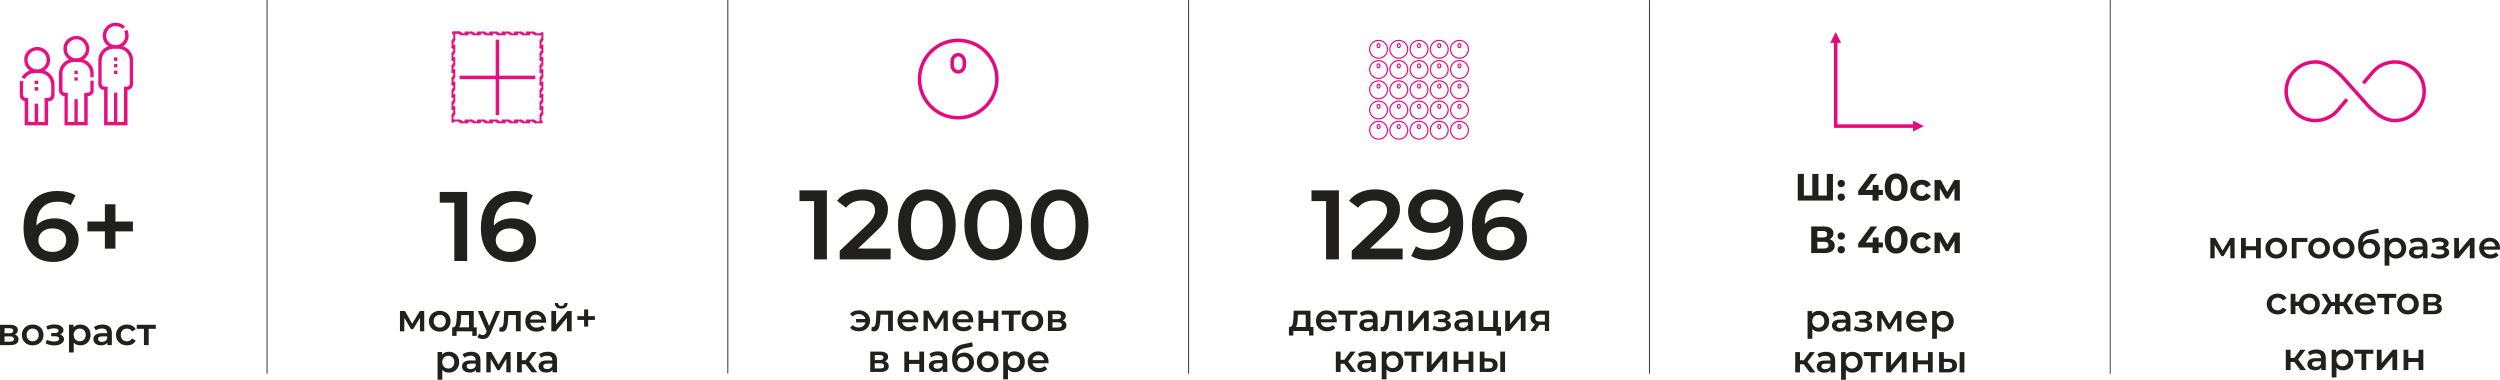 <?xml version="1.0" encoding="UTF-8"?> <!-- Creator: CorelDRAW --> <svg xmlns="http://www.w3.org/2000/svg" xmlns:xlink="http://www.w3.org/1999/xlink" xmlns:xodm="http://www.corel.com/coreldraw/odm/2003" xml:space="preserve" width="212.585mm" height="32.294mm" style="shape-rendering:geometricPrecision; text-rendering:geometricPrecision; image-rendering:optimizeQuality; fill-rule:evenodd; clip-rule:evenodd" viewBox="0 0 9132.53 1387.35"> <defs> <style type="text/css"> <![CDATA[ .str2 {stroke:#E6117F;stroke-width:12.89;stroke-miterlimit:22.926} .str3 {stroke:#E5097F;stroke-width:12.89;stroke-miterlimit:22.926} .str5 {stroke:#E5097F;stroke-width:4.3;stroke-miterlimit:22.926} .str4 {stroke:#2B2A29;stroke-width:3.27;stroke-miterlimit:22.926} .str0 {stroke:#22201E;stroke-width:3.27;stroke-miterlimit:22.926} .str1 {stroke:#E6117F;stroke-width:7.27;stroke-linecap:round;stroke-linejoin:round;stroke-miterlimit:22.926} .fil0 {fill:none} .fil2 {fill:none;fill-rule:nonzero} .fil3 {fill:#E6117F} .fil4 {fill:#E5097F;fill-rule:nonzero} .fil1 {fill:#22201E;fill-rule:nonzero} ]]> </style> </defs> <g id="Слой_x0020_1">  <g id="_1648260385200"> <line class="fil0 str0" x1="975.46" y1="0.34" x2="975.46" y2="1365.15"></line> <line class="fil0 str0" x1="2658.75" y1="0" x2="2658.75" y2="1364.81"></line> <line class="fil0 str0" x1="4342.04" y1="0.34" x2="4342.04" y2="1365.15"></line> <g> <polygon class="fil1" points="1706.49,701.14 1706.49,953.37 1659.64,953.37 1659.64,740.42 1606.31,740.42 1606.31,701.14 "></polygon> <path id="_1" class="fil1" d="M1871.16 797.71c16.57,0 31.47,3.18 44.68,9.55 13.21,6.37 23.54,15.44 30.99,27.21 7.45,11.77 11.17,25.34 11.17,40.72 0,16.33 -4.08,30.69 -12.25,43.06 -8.17,12.37 -19.22,21.92 -33.15,28.65 -13.93,6.73 -29.55,10.09 -46.84,10.09 -34.59,0 -61.44,-10.81 -80.53,-32.43 -19.1,-21.62 -28.65,-52.61 -28.65,-92.96 0,-28.34 5.16,-52.55 15.49,-72.61 10.33,-20.06 24.8,-35.31 43.42,-45.76 18.62,-10.45 40.18,-15.68 64.68,-15.68 12.97,0 25.16,1.38 36.57,4.15 11.41,2.76 21.32,6.78 29.73,12.07l-17.3 35.31c-12.49,-8.17 -28.46,-12.25 -47.92,-12.25 -24.26,0 -43.24,7.44 -56.93,22.34 -13.69,14.89 -20.54,36.39 -20.54,64.5l0 0.36c7.45,-8.65 16.93,-15.19 28.47,-19.64 11.53,-4.44 24.5,-6.66 38.91,-6.66zm-7.93 122.51c14.65,0 26.54,-3.9 35.67,-11.71 9.12,-7.81 13.69,-18.19 13.69,-31.17 0,-13.21 -4.57,-23.66 -13.69,-31.35 -9.13,-7.69 -21.38,-11.53 -36.76,-11.53 -15.13,0 -27.44,4.09 -36.93,12.25 -9.49,8.17 -14.23,18.49 -14.23,30.99 0,12.25 4.62,22.4 13.87,30.45 9.25,8.05 22.04,12.07 38.38,12.07z"></path> <polygon class="fil1" points="1534.08,1210.49 1534.08,1161.24 1509.04,1202.7 1501.53,1202.7 1476.9,1161.1 1476.9,1210.49 1461.04,1210.49 1461.04,1136.2 1479.27,1136.2 1505.7,1182.67 1533.38,1136.2 1549.66,1136.2 1549.8,1210.49 "></polygon> <path id="_1_0" class="fil1" d="M1606.28 1211.47c-7.51,0 -14.28,-1.62 -20.31,-4.87 -6.03,-3.24 -10.73,-7.77 -14.12,-13.56 -3.39,-5.8 -5.08,-12.36 -5.08,-19.68 0,-7.33 1.69,-13.87 5.08,-19.62 3.39,-5.75 8.09,-10.25 14.12,-13.49 6.03,-3.25 12.8,-4.87 20.31,-4.87 7.61,0 14.42,1.62 20.45,4.87 6.03,3.24 10.74,7.74 14.12,13.49 3.38,5.75 5.07,12.29 5.07,19.62 0,7.32 -1.69,13.89 -5.07,19.68 -3.39,5.8 -8.09,10.32 -14.12,13.56 -6.03,3.25 -12.84,4.87 -20.45,4.87zm0 -14.89c6.4,0 11.68,-2.14 15.86,-6.4 4.17,-4.27 6.26,-9.88 6.26,-16.83 0,-6.96 -2.09,-12.57 -6.26,-16.84 -4.18,-4.27 -9.46,-6.4 -15.86,-6.4 -6.4,0 -11.66,2.13 -15.79,6.4 -4.13,4.27 -6.19,9.88 -6.19,16.84 0,6.96 2.06,12.57 6.19,16.83 4.13,4.27 9.39,6.4 15.79,6.4z"></path> <path id="_2" class="fil1" d="M1741.5 1195.74l0 31.3 -16.27 0 0 -16.56 -57.32 0 0 16.56 -16.14 0 0 -31.3 3.48 0c4.73,-0.18 7.95,-3.22 9.67,-9.11 1.71,-5.89 2.85,-14.21 3.41,-24.97l0.98 -25.46 61.21 0 0 59.54 10.99 0zm-57.31 -32.83c-0.37,8.53 -1.07,15.49 -2.09,20.87 -1.02,5.38 -2.87,9.37 -5.56,11.96l36.58 0 0 -44.79 -28.52 0 -0.42 11.96z"></path> <path id="_3" class="fil1" d="M1827.2 1136.2l-34.78 80.27c-3.24,8.07 -7.19,13.75 -11.82,17.04 -4.64,3.29 -10.25,4.94 -16.83,4.94 -3.71,0 -7.38,-0.6 -10.99,-1.81 -3.62,-1.21 -6.58,-2.87 -8.9,-5.01l6.96 -12.8c1.67,1.58 3.64,2.83 5.91,3.75 2.27,0.93 4.57,1.39 6.89,1.39 3.06,0 5.59,-0.79 7.58,-2.36 1.99,-1.58 3.83,-4.22 5.49,-7.93l1.25 -2.92 -32.42 -74.57 18.09 0 23.37 54.95 23.51 -54.95 16.69 0z"></path> <path id="_4" class="fil1" d="M1902.04 1136.2l0 74.29 -17.39 0 0 -59.54 -27.82 0 -0.7 14.75c-0.46,9.83 -1.37,18.06 -2.71,24.69 -1.34,6.63 -3.62,11.87 -6.82,15.72 -3.2,3.85 -7.58,5.77 -13.15,5.77 -2.6,0 -5.8,-0.51 -9.6,-1.53l0.84 -14.61c1.3,0.28 2.41,0.42 3.34,0.42 3.52,0 6.16,-1.42 7.93,-4.24 1.76,-2.83 2.9,-6.22 3.41,-10.16 0.51,-3.94 0.95,-9.58 1.32,-16.9l1.25 -28.66 60.1 0z"></path> <path id="_5" class="fil1" d="M1994.97 1173.76c0,1.21 -0.09,2.92 -0.28,5.15l-58.29 0c1.02,5.47 3.69,9.81 8,13.01 4.31,3.2 9.67,4.8 16.07,4.8 8.16,0 14.89,-2.69 20.17,-8.07l9.32 10.71c-3.34,3.99 -7.56,7 -12.66,9.04 -5.1,2.04 -10.85,3.06 -17.25,3.06 -8.16,0 -15.35,-1.62 -21.57,-4.87 -6.21,-3.24 -11.01,-7.77 -14.4,-13.56 -3.39,-5.8 -5.08,-12.36 -5.08,-19.68 0,-7.23 1.65,-13.75 4.94,-19.55 3.29,-5.8 7.86,-10.32 13.7,-13.56 5.84,-3.25 12.43,-4.87 19.75,-4.87 7.23,0 13.7,1.6 19.41,4.8 5.7,3.2 10.16,7.7 13.35,13.5 3.2,5.8 4.8,12.5 4.8,20.1zm-37.56 -24.49c-5.56,0 -10.27,1.65 -14.12,4.94 -3.85,3.29 -6.19,7.68 -7.02,13.15l42.15 0c-0.74,-5.38 -3.02,-9.74 -6.82,-13.08 -3.8,-3.34 -8.53,-5.01 -14.19,-5.01z"></path> <path id="_6" class="fil1" d="M2014.03 1136.2l17.39 0 0 48.97 41.04 -48.97 15.86 0 0 74.29 -17.39 0 0 -48.97 -40.9 48.97 -16 0 0 -74.29zm36.03 -8.76c-7.51,0 -13.24,-1.74 -17.18,-5.22 -3.94,-3.48 -5.96,-8.56 -6.05,-15.23l11.55 0c0.09,3.34 1.14,5.98 3.13,7.93 1.99,1.95 4.8,2.92 8.42,2.92 3.52,0 6.33,-0.98 8.42,-2.92 2.09,-1.95 3.18,-4.59 3.27,-7.93l11.83 0c-0.09,6.68 -2.14,11.75 -6.12,15.23 -3.99,3.48 -9.74,5.22 -17.25,5.22z"></path> <polygon id="_7" class="fil1" points="2173.18,1168.76 2148.56,1168.76 2148.56,1193.1 2133.67,1193.1 2133.67,1168.76 2109.05,1168.76 2109.05,1154.85 2133.67,1154.85 2133.67,1130.5 2148.56,1130.5 2148.56,1154.85 2173.18,1154.85 "></polygon> <path id="_8" class="fil1" d="M1639.6 1285c7.23,0 13.7,1.58 19.4,4.73 5.71,3.15 10.18,7.6 13.42,13.36 3.25,5.75 4.87,12.38 4.87,19.89 0,7.51 -1.62,14.16 -4.87,19.96 -3.25,5.8 -7.72,10.27 -13.42,13.42 -5.71,3.15 -12.17,4.73 -19.4,4.73 -10.02,0 -17.95,-3.34 -23.79,-10.02l0 36.03 -17.39 0 0 -101.28 16.56 0 0 9.74c2.87,-3.52 6.42,-6.16 10.64,-7.93 4.22,-1.76 8.88,-2.64 13.98,-2.64zm-1.95 61.21c6.4,0 11.66,-2.14 15.79,-6.4 4.12,-4.27 6.19,-9.88 6.19,-16.83 0,-6.96 -2.07,-12.57 -6.19,-16.84 -4.13,-4.27 -9.39,-6.4 -15.79,-6.4 -4.17,0 -7.93,0.95 -11.27,2.85 -3.34,1.9 -5.98,4.61 -7.93,8.14 -1.95,3.52 -2.92,7.6 -2.92,12.24 0,4.64 0.98,8.72 2.92,12.24 1.95,3.53 4.59,6.24 7.93,8.14 3.34,1.9 7.1,2.85 11.27,2.85z"></path> <path id="_9" class="fil1" d="M1721.26 1285c10.95,0 19.31,2.62 25.11,7.86 5.8,5.24 8.69,13.15 8.69,23.72l0 43.54 -16.41 0 0 -9.04c-2.13,3.25 -5.17,5.73 -9.11,7.44 -3.94,1.71 -8.69,2.57 -14.26,2.57 -5.56,0 -10.43,-0.95 -14.61,-2.85 -4.18,-1.9 -7.4,-4.55 -9.67,-7.93 -2.27,-3.39 -3.41,-7.21 -3.41,-11.48 0,-6.68 2.48,-12.03 7.44,-16.07 4.96,-4.03 12.78,-6.05 23.44,-6.05l19.2 0 0 -1.12c0,-5.19 -1.56,-9.18 -4.66,-11.96 -3.11,-2.78 -7.72,-4.18 -13.84,-4.18 -4.18,0 -8.28,0.65 -12.31,1.95 -4.03,1.3 -7.44,3.11 -10.22,5.43l-6.82 -12.66c3.9,-2.96 8.58,-5.24 14.05,-6.81 5.47,-1.58 11.27,-2.37 17.39,-2.37zm-2.36 63.44c4.36,0 8.23,-1 11.62,-2.99 3.39,-2 5.77,-4.85 7.17,-8.56l0 -8.63 -17.95 0c-10.01,0 -15.02,3.29 -15.02,9.88 0,3.16 1.25,5.66 3.75,7.51 2.5,1.86 5.98,2.78 10.43,2.78z"></path> <polygon id="_10" class="fil1" points="1849.66,1360.13 1849.66,1310.88 1824.62,1352.34 1817.11,1352.34 1792.49,1310.74 1792.49,1360.13 1776.63,1360.13 1776.63,1285.84 1794.85,1285.84 1821.28,1332.3 1848.97,1285.84 1865.24,1285.84 1865.39,1360.13 "></polygon> <polygon id="_11" class="fil1" points="1919.64,1330.36 1906.15,1330.36 1906.15,1360.13 1888.76,1360.13 1888.76,1285.84 1906.15,1285.84 1906.15,1315.89 1920.06,1315.89 1942.04,1285.84 1960.68,1285.84 1933.69,1321.59 1962.49,1360.13 1942.04,1360.13 "></polygon> <path id="_12" class="fil1" d="M2001.02 1285c10.95,0 19.31,2.62 25.11,7.86 5.8,5.24 8.69,13.15 8.69,23.72l0 43.54 -16.41 0 0 -9.04c-2.13,3.25 -5.17,5.73 -9.11,7.44 -3.94,1.71 -8.69,2.57 -14.26,2.57 -5.56,0 -10.43,-0.95 -14.61,-2.85 -4.18,-1.9 -7.4,-4.55 -9.67,-7.93 -2.27,-3.39 -3.41,-7.21 -3.41,-11.48 0,-6.68 2.48,-12.03 7.44,-16.07 4.96,-4.03 12.78,-6.05 23.44,-6.05l19.2 0 0 -1.12c0,-5.19 -1.56,-9.18 -4.66,-11.96 -3.11,-2.78 -7.72,-4.18 -13.84,-4.18 -4.18,0 -8.28,0.65 -12.31,1.95 -4.03,1.3 -7.44,3.11 -10.22,5.43l-6.82 -12.66c3.9,-2.96 8.58,-5.24 14.05,-6.81 5.47,-1.58 11.27,-2.37 17.39,-2.37zm-2.36 63.44c4.36,0 8.23,-1 11.62,-2.99 3.39,-2 5.77,-4.85 7.17,-8.56l0 -8.63 -17.95 0c-10.01,0 -15.02,3.29 -15.02,9.88 0,3.16 1.25,5.66 3.75,7.51 2.5,1.86 5.98,2.78 10.43,2.78z"></path> <g> <line class="fil2 str1" x1="1656.27" y1="118.87" x2="1678.65" y2="118.87"></line> <line class="fil2 str1" x1="1656.27" y1="286.14" x2="1656.27" y2="279.7"></line> <polyline class="fil2 str1" points="1656.27,308.51 1656.27,302.07 1659.49,302.07 "></polyline> <line class="fil2 str1" x1="1653.05" y1="308.51" x2="1656.27" y2="308.51"></line> <line class="fil2 str1" x1="1653.05" y1="308.51" x2="1653.05" y2="286.14"></line> <line class="fil2 str1" x1="1653.05" y1="286.14" x2="1656.27" y2="286.14"></line> <line class="fil2 str1" x1="1659.49" y1="257.16" x2="1659.49" y2="279.7"></line> <line class="fil2 str1" x1="1653.05" y1="263.6" x2="1653.05" y2="241.06"></line> <line class="fil2 str1" x1="1653.05" y1="173.44" x2="1656.27" y2="173.44"></line> <line class="fil2 str1" x1="1653.05" y1="241.06" x2="1656.27" y2="241.06"></line> <line class="fil2 str1" x1="1653.05" y1="173.44" x2="1653.05" y2="151.07"></line> <line class="fil2 str1" x1="1656.27" y1="241.06" x2="1656.27" y2="234.62"></line> <line class="fil2 str1" x1="1653.05" y1="151.07" x2="1656.27" y2="151.07"></line> <line class="fil2 str1" x1="1659.49" y1="234.62" x2="1656.27" y2="234.62"></line> <line class="fil2 str1" x1="1656.27" y1="151.07" x2="1656.27" y2="144.63"></line> <line class="fil2 str1" x1="1656.27" y1="218.52" x2="1656.27" y2="212.08"></line> <line class="fil2 str1" x1="1656.27" y1="121.92" x2="1659.49" y2="121.92"></line> <line class="fil2 str1" x1="1653.05" y1="218.52" x2="1656.27" y2="218.52"></line> <line class="fil2 str1" x1="1656.27" y1="121.92" x2="1656.27" y2="118.87"></line> <line class="fil2 str1" x1="1653.05" y1="218.52" x2="1653.05" y2="195.98"></line> <line class="fil2 str1" x1="1656.27" y1="118.87" x2="1678.65" y2="118.87"></line> <line class="fil2 str1" x1="1653.05" y1="195.98" x2="1656.27" y2="195.98"></line> <line class="fil2 str1" x1="1678.65" y1="118.87" x2="1678.65" y2="122.09"></line> <polyline class="fil2 str1" points="1656.27,195.98 1656.27,189.54 1659.49,189.54 "></polyline> <line class="fil2 str1" x1="1656.27" y1="263.6" x2="1656.27" y2="257.16"></line> <line class="fil2 str1" x1="1656.27" y1="173.44" x2="1656.27" y2="167"></line> <line class="fil2 str1" x1="1653.05" y1="263.6" x2="1656.27" y2="263.6"></line> <line class="fil2 str1" x1="1752.7" y1="122.09" x2="1752.7" y2="125.31"></line> <line class="fil2 str1" x1="1678.65" y1="122.09" x2="1685.09" y2="122.09"></line> <line class="fil2 str1" x1="1746.26" y1="122.09" x2="1752.7" y2="122.09"></line> <line class="fil2 str1" x1="1685.09" y1="125.31" x2="1685.09" y2="122.09"></line> <line class="fil2 str1" x1="1746.26" y1="118.87" x2="1746.26" y2="122.09"></line> <line class="fil2 str1" x1="1707.63" y1="125.31" x2="1685.09" y2="125.31"></line> <line class="fil2 str1" x1="1746.26" y1="118.87" x2="1768.8" y2="118.87"></line> <line class="fil2 str1" x1="1707.63" y1="122.09" x2="1707.63" y2="125.31"></line> <line class="fil2 str1" x1="1768.8" y1="118.87" x2="1768.8" y2="122.09"></line> <line class="fil2 str1" x1="1701.19" y1="122.09" x2="1707.63" y2="122.09"></line> <line class="fil2 str1" x1="1768.8" y1="122.09" x2="1775.24" y2="122.09"></line> <line class="fil2 str1" x1="1701.19" y1="118.87" x2="1701.19" y2="122.09"></line> <line class="fil2 str1" x1="1775.24" y1="125.31" x2="1775.24" y2="122.09"></line> <line class="fil2 str1" x1="1701.19" y1="118.87" x2="1723.72" y2="118.87"></line> <line class="fil2 str1" x1="1797.79" y1="125.31" x2="1775.24" y2="125.31"></line> <line class="fil2 str1" x1="1723.72" y1="118.87" x2="1723.72" y2="122.09"></line> <line class="fil2 str1" x1="1797.79" y1="122.09" x2="1797.79" y2="125.31"></line> <line class="fil2 str1" x1="1723.72" y1="122.09" x2="1730.17" y2="122.09"></line> <line class="fil2 str1" x1="1791.35" y1="122.09" x2="1797.79" y2="122.09"></line> <line class="fil2 str1" x1="1730.17" y1="125.31" x2="1730.17" y2="122.09"></line> <line class="fil2 str1" x1="1791.35" y1="118.87" x2="1791.35" y2="122.09"></line> <line class="fil2 str1" x1="1752.7" y1="125.31" x2="1730.17" y2="125.31"></line> <line class="fil2 str1" x1="1932.86" y1="125.31" x2="1910.32" y2="125.31"></line> <line class="fil2 str1" x1="1836.26" y1="118.87" x2="1858.8" y2="118.87"></line> <line class="fil2 str1" x1="1932.86" y1="122.09" x2="1932.86" y2="125.31"></line> <polyline class="fil2 str1" points="1858.8,118.87 1858.8,122.09 1865.24,122.09 "></polyline> <line class="fil2 str1" x1="1926.42" y1="122.09" x2="1932.86" y2="122.09"></line> <polyline class="fil2 str1" points="1887.78,125.31 1865.24,125.31 1865.24,122.09 "></polyline> <line class="fil2 str1" x1="1791.35" y1="118.87" x2="1813.71" y2="118.87"></line> <line class="fil2 str1" x1="1887.78" y1="122.09" x2="1887.78" y2="125.31"></line> <line class="fil2 str1" x1="1813.71" y1="118.87" x2="1813.71" y2="122.09"></line> <line class="fil2 str1" x1="1881.34" y1="122.09" x2="1887.78" y2="122.09"></line> <line class="fil2 str1" x1="1910.32" y1="125.31" x2="1910.32" y2="122.09"></line> <line class="fil2 str1" x1="1813.71" y1="122.09" x2="1820.16" y2="122.09"></line> <line class="fil2 str1" x1="1881.34" y1="118.87" x2="1881.34" y2="122.09"></line> <line class="fil2 str1" x1="1820.16" y1="125.31" x2="1820.16" y2="122.09"></line> <line class="fil2 str1" x1="1881.34" y1="118.87" x2="1903.88" y2="118.87"></line> <line class="fil2 str1" x1="1836.26" y1="118.87" x2="1836.26" y2="122.09"></line> <line class="fil2 str1" x1="1842.87" y1="125.31" x2="1820.16" y2="125.31"></line> <line class="fil2 str1" x1="1903.88" y1="118.87" x2="1903.88" y2="122.09"></line> <line class="fil2 str1" x1="1842.87" y1="122.09" x2="1842.87" y2="125.31"></line> <line class="fil2 str1" x1="1903.88" y1="122.09" x2="1910.32" y2="122.09"></line> <line class="fil2 str1" x1="1836.26" y1="122.09" x2="1842.87" y2="122.09"></line> <line class="fil2 str1" x1="1977.94" y1="125.31" x2="1955.4" y2="125.31"></line> <line class="fil2 str1" x1="1926.42" y1="118.87" x2="1926.42" y2="122.09"></line> <line class="fil2 str1" x1="1981.16" y1="189.54" x2="1977.77" y2="189.54"></line> <line class="fil2 str1" x1="1977.77" y1="144.46" x2="1977.77" y2="150.9"></line> <line class="fil2 str1" x1="1977.94" y1="122.09" x2="1977.94" y2="125.31"></line> <line class="fil2 str1" x1="1926.42" y1="118.87" x2="1948.96" y2="118.87"></line> <line class="fil2 str1" x1="1977.77" y1="189.54" x2="1977.77" y2="195.98"></line> <line class="fil2 str1" x1="1974.55" y1="150.9" x2="1977.77" y2="150.9"></line> <line class="fil2 str1" x1="1977.94" y1="122.09" x2="1981.16" y2="122.09"></line> <line class="fil2 str1" x1="1948.96" y1="118.87" x2="1948.96" y2="122.09"></line> <line class="fil2 str1" x1="1974.55" y1="195.98" x2="1977.77" y2="195.98"></line> <line class="fil2 str1" x1="1977.94" y1="167" x2="1977.94" y2="173.61"></line> <line class="fil2 str1" x1="1977.94" y1="212.08" x2="1977.94" y2="218.52"></line> <line class="fil2 str1" x1="1948.96" y1="122.09" x2="1955.4" y2="122.09"></line> <line class="fil2 str1" x1="1981.16" y1="122.09" x2="1981.16" y2="144.46"></line> <line class="fil2 str1" x1="1981.16" y1="167" x2="1977.94" y2="167"></line> <line class="fil2 str1" x1="1981.16" y1="212.08" x2="1977.94" y2="212.08"></line> <line class="fil2 str1" x1="1955.4" y1="125.31" x2="1955.4" y2="122.09"></line> <line class="fil2 str1" x1="1981.16" y1="144.46" x2="1977.77" y2="144.46"></line> <line class="fil2 str1" x1="1981.16" y1="167" x2="1981.16" y2="189.54"></line> <line class="fil2 str1" x1="1981.16" y1="212.08" x2="1981.16" y2="234.62"></line> <line class="fil2 str1" x1="1977.94" y1="302.07" x2="1977.94" y2="308.68"></line> <line class="fil2 str1" x1="1974.55" y1="331.05" x2="1977.77" y2="331.05"></line> <line class="fil2 str1" x1="1881.34" y1="443.58" x2="1881.34" y2="440.36"></line> <line class="fil2 str1" x1="1977.77" y1="414.6" x2="1977.77" y2="421.05"></line> <line class="fil2 str1" x1="1977.94" y1="443.75" x2="1974.55" y2="443.75"></line> <line class="fil2 str1" x1="1981.16" y1="234.62" x2="1977.77" y2="234.62"></line> <line class="fil2 str1" x1="1977.94" y1="443.75" x2="1977.94" y2="446.8"></line> <line class="fil2 str1" x1="1977.77" y1="234.62" x2="1977.77" y2="241.06"></line> <line class="fil2 str1" x1="1981.16" y1="302.07" x2="1977.94" y2="302.07"></line> <line class="fil2 str1" x1="1977.94" y1="347.15" x2="1977.94" y2="353.59"></line> <line class="fil2 str1" x1="1977.94" y1="446.8" x2="1955.4" y2="446.8"></line> <line class="fil2 str1" x1="1981.16" y1="347.15" x2="1977.94" y2="347.15"></line> <line class="fil2 str1" x1="1932.86" y1="443.58" x2="1926.42" y2="443.58"></line> <line class="fil2 str1" x1="1974.55" y1="398.67" x2="1974.55" y2="376.13"></line> <line class="fil2 str1" x1="1981.16" y1="302.07" x2="1981.16" y2="324.61"></line> <line class="fil2 str1" x1="1981.16" y1="347.15" x2="1981.16" y2="369.69"></line> <line class="fil2 str1" x1="1932.86" y1="446.8" x2="1932.86" y2="443.58"></line> <line class="fil2 str1" x1="1981.16" y1="257.16" x2="1981.16" y2="279.53"></line> <line class="fil2 str1" x1="1955.4" y1="446.8" x2="1955.4" y2="443.58"></line> <line class="fil2 str1" x1="1977.94" y1="263.6" x2="1974.55" y2="263.6"></line> <line class="fil2 str1" x1="1932.86" y1="446.8" x2="1910.32" y2="446.8"></line> <line class="fil2 str1" x1="1977.94" y1="392.23" x2="1977.94" y2="398.67"></line> <line class="fil2 str1" x1="1955.4" y1="443.58" x2="1948.96" y2="443.58"></line> <line class="fil2 str1" x1="1981.16" y1="369.69" x2="1977.77" y2="369.69"></line> <line class="fil2 str1" x1="1910.32" y1="446.8" x2="1910.32" y2="443.58"></line> <line class="fil2 str1" x1="1981.16" y1="392.23" x2="1977.94" y2="392.23"></line> <line class="fil2 str1" x1="1948.96" y1="440.36" x2="1948.96" y2="443.58"></line> <line class="fil2 str1" x1="1977.94" y1="257.16" x2="1977.94" y2="263.6"></line> <line class="fil2 str1" x1="1910.32" y1="443.58" x2="1903.88" y2="443.58"></line> <line class="fil2 str1" x1="1981.16" y1="279.53" x2="1977.77" y2="279.53"></line> <line class="fil2 str1" x1="1926.42" y1="440.36" x2="1948.96" y2="440.36"></line> <line class="fil2 str1" x1="1977.77" y1="369.69" x2="1977.77" y2="376.13"></line> <line class="fil2 str1" x1="1903.88" y1="440.36" x2="1903.88" y2="443.58"></line> <line class="fil2 str1" x1="1981.16" y1="392.23" x2="1981.16" y2="414.6"></line> <line class="fil2 str1" x1="1981.16" y1="324.61" x2="1977.77" y2="324.61"></line> <line class="fil2 str1" x1="1974.55" y1="376.13" x2="1977.77" y2="376.13"></line> <line class="fil2 str1" x1="1977.77" y1="324.61" x2="1977.77" y2="331.05"></line> <line class="fil2 str1" x1="1977.77" y1="279.53" x2="1977.77" y2="285.97"></line> <line class="fil2 str1" x1="1926.42" y1="443.58" x2="1926.42" y2="440.36"></line> <line class="fil2 str1" x1="1981.16" y1="257.16" x2="1977.94" y2="257.16"></line> <line class="fil2 str1" x1="1881.34" y1="440.36" x2="1903.88" y2="440.36"></line> <line class="fil2 str1" x1="1981.16" y1="414.6" x2="1977.77" y2="414.6"></line> <line class="fil2 str1" x1="1887.78" y1="443.58" x2="1881.34" y2="443.58"></line> <line class="fil2 str1" x1="1791.35" y1="440.36" x2="1813.89" y2="440.36"></line> <line class="fil2 str1" x1="1730.17" y1="446.8" x2="1730.17" y2="443.58"></line> <line class="fil2 str1" x1="1842.7" y1="443.58" x2="1836.26" y2="443.58"></line> <line class="fil2 str1" x1="1707.63" y1="446.8" x2="1707.63" y2="443.58"></line> <line class="fil2 str1" x1="1791.35" y1="443.58" x2="1791.35" y2="440.36"></line> <line class="fil2 str1" x1="1730.17" y1="443.58" x2="1723.72" y2="443.58"></line> <line class="fil2 str1" x1="1842.7" y1="446.8" x2="1842.7" y2="443.58"></line> <line class="fil2 str1" x1="1707.63" y1="446.8" x2="1685.25" y2="446.8"></line> <line class="fil2 str1" x1="1797.79" y1="443.58" x2="1791.35" y2="443.58"></line> <line class="fil2 str1" x1="1723.72" y1="440.36" x2="1723.72" y2="443.58"></line> <line class="fil2 str1" x1="1887.78" y1="446.8" x2="1887.78" y2="443.58"></line> <line class="fil2 str1" x1="1685.25" y1="446.8" x2="1685.25" y2="443.58"></line> <line class="fil2 str1" x1="1887.78" y1="446.8" x2="1865.24" y2="446.8"></line> <line class="fil2 str1" x1="1701.19" y1="440.36" x2="1723.72" y2="440.36"></line> <line class="fil2 str1" x1="1842.7" y1="446.8" x2="1820.33" y2="446.8"></line> <line class="fil2 str1" x1="1685.25" y1="443.58" x2="1678.81" y2="443.58"></line> <line class="fil2 str1" x1="1797.79" y1="446.8" x2="1797.79" y2="443.58"></line> <line class="fil2 str1" x1="1865.24" y1="443.58" x2="1858.8" y2="443.58"></line> <line class="fil2 str1" x1="1820.33" y1="446.8" x2="1820.33" y2="443.58"></line> <line class="fil2 str1" x1="1678.81" y1="440.36" x2="1678.81" y2="443.58"></line> <line class="fil2 str1" x1="1797.79" y1="446.8" x2="1775.24" y2="446.8"></line> <line class="fil2 str1" x1="1701.19" y1="443.58" x2="1701.19" y2="440.36"></line> <line class="fil2 str1" x1="1820.33" y1="443.58" x2="1813.89" y2="443.58"></line> <line class="fil2 str1" x1="1858.8" y1="440.36" x2="1858.8" y2="443.58"></line> <line class="fil2 str1" x1="1775.24" y1="446.8" x2="1775.24" y2="443.58"></line> <line class="fil2 str1" x1="1707.63" y1="443.58" x2="1701.19" y2="443.58"></line> <line class="fil2 str1" x1="1813.89" y1="440.36" x2="1813.89" y2="443.58"></line> <line class="fil2 str1" x1="1656.11" y1="440.36" x2="1678.81" y2="440.36"></line> <line class="fil2 str1" x1="1775.24" y1="443.58" x2="1768.8" y2="443.58"></line> <line class="fil2 str1" x1="1656.11" y1="443.58" x2="1653.05" y2="443.58"></line> <line class="fil2 str1" x1="1746.26" y1="440.36" x2="1768.8" y2="440.36"></line> <line class="fil2 str1" x1="1656.11" y1="443.58" x2="1656.11" y2="440.36"></line> <line class="fil2 str1" x1="1768.8" y1="440.36" x2="1768.8" y2="443.58"></line> <line class="fil2 str1" x1="1653.05" y1="443.58" x2="1653.05" y2="421.21"></line> <line class="fil2 str1" x1="1746.26" y1="443.58" x2="1746.26" y2="440.36"></line> <line class="fil2 str1" x1="1752.7" y1="446.8" x2="1752.7" y2="443.58"></line> <line class="fil2 str1" x1="1836.26" y1="440.36" x2="1858.8" y2="440.36"></line> <line class="fil2 str1" x1="1653.05" y1="421.21" x2="1656.27" y2="421.21"></line> <line class="fil2 str1" x1="1865.24" y1="446.8" x2="1865.24" y2="443.58"></line> <line class="fil2 str1" x1="1752.7" y1="446.8" x2="1730.17" y2="446.8"></line> <line class="fil2 str1" x1="1836.26" y1="443.58" x2="1836.26" y2="440.36"></line> <line class="fil2 str1" x1="1656.27" y1="421.21" x2="1656.27" y2="414.77"></line> <line class="fil2 str1" x1="1752.7" y1="443.58" x2="1746.26" y2="443.58"></line> <line class="fil2 str1" x1="1659.49" y1="369.69" x2="1656.27" y2="369.69"></line> <line class="fil2 str1" x1="1659.49" y1="279.7" x2="1656.27" y2="279.7"></line> <line class="fil2 str1" x1="1653.05" y1="353.59" x2="1653.05" y2="331.05"></line> <line class="fil2 str1" x1="1977.94" y1="353.59" x2="1974.55" y2="353.59"></line> <line class="fil2 str1" x1="1656.27" y1="347.15" x2="1659.49" y2="347.15"></line> <line class="fil2 str1" x1="1659.49" y1="144.63" x2="1656.27" y2="144.63"></line> <line class="fil2 str1" x1="1653.05" y1="331.05" x2="1656.27" y2="331.05"></line> <line class="fil2 str1" x1="1977.94" y1="173.61" x2="1974.55" y2="173.61"></line> <line class="fil2 str1" x1="1656.27" y1="353.59" x2="1656.27" y2="347.15"></line> <line class="fil2 str1" x1="1974.55" y1="173.61" x2="1974.55" y2="150.9"></line> <line class="fil2 str1" x1="1656.27" y1="331.05" x2="1656.27" y2="324.61"></line> <line class="fil2 str1" x1="1659.49" y1="347.15" x2="1659.49" y2="369.69"></line> <line class="fil2 str1" x1="1653.05" y1="353.59" x2="1656.27" y2="353.59"></line> <line class="fil2 str1" x1="1656.27" y1="257.16" x2="1659.49" y2="257.16"></line> <line class="fil2 str1" x1="1656.27" y1="167" x2="1659.49" y2="167"></line> <line class="fil2 str1" x1="1656.27" y1="392.23" x2="1659.49" y2="392.23"></line> <line class="fil2 str1" x1="1974.55" y1="241.06" x2="1977.77" y2="241.06"></line> <line class="fil2 str1" x1="1977.94" y1="308.68" x2="1974.55" y2="308.68"></line> <line class="fil2 str1" x1="1656.27" y1="398.67" x2="1656.27" y2="392.23"></line> <line class="fil2 str1" x1="1656.27" y1="212.08" x2="1659.49" y2="212.08"></line> <line class="fil2 str1" x1="1977.94" y1="398.67" x2="1974.55" y2="398.67"></line> <line class="fil2 str1" x1="1653.05" y1="398.67" x2="1656.27" y2="398.67"></line> <line class="fil2 str1" x1="1974.55" y1="218.52" x2="1974.55" y2="195.98"></line> <line class="fil2 str1" x1="1974.55" y1="285.97" x2="1977.77" y2="285.97"></line> <line class="fil2 str1" x1="1653.05" y1="398.67" x2="1653.05" y2="376.13"></line> <line class="fil2 str1" x1="1977.94" y1="218.52" x2="1974.55" y2="218.52"></line> <line class="fil2 str1" x1="1659.49" y1="414.77" x2="1656.27" y2="414.77"></line> <line class="fil2 str1" x1="1653.05" y1="376.13" x2="1656.27" y2="376.13"></line> <line class="fil2 str1" x1="1974.55" y1="421.05" x2="1977.77" y2="421.05"></line> <line class="fil2 str1" x1="1974.55" y1="308.68" x2="1974.55" y2="285.97"></line> <line class="fil2 str1" x1="1656.27" y1="376.13" x2="1656.27" y2="369.69"></line> <line class="fil2 str1" x1="1659.49" y1="392.23" x2="1659.49" y2="414.77"></line> <line class="fil2 str1" x1="1659.49" y1="324.61" x2="1656.27" y2="324.61"></line> <line class="fil2 str1" x1="1659.49" y1="121.92" x2="1659.49" y2="144.63"></line> <line class="fil2 str1" x1="1659.49" y1="167" x2="1659.49" y2="189.54"></line> <line class="fil2 str1" x1="1974.55" y1="263.6" x2="1974.55" y2="241.06"></line> <line class="fil2 str1" x1="1659.49" y1="302.07" x2="1659.49" y2="324.61"></line> <line class="fil2 str1" x1="1659.49" y1="212.08" x2="1659.49" y2="234.62"></line> <line class="fil2 str1" x1="1974.55" y1="353.59" x2="1974.55" y2="331.05"></line> <line class="fil2 str1" x1="1974.55" y1="443.75" x2="1974.55" y2="421.05"></line> </g> <line class="fil0 str2" x1="1817.11" y1="144.63" x2="1817.11" y2="421.05"></line> <line class="fil0 str2" x1="1955.31" y1="282.84" x2="1678.9" y2="282.84"></line> </g> <path class="fil1" d="M200.4 797.71c16.57,0 31.47,3.18 44.68,9.55 13.21,6.37 23.54,15.44 30.99,27.21 7.45,11.77 11.17,25.34 11.17,40.72 0,16.33 -4.08,30.69 -12.25,43.06 -8.17,12.37 -19.22,21.92 -33.15,28.65 -13.93,6.73 -29.55,10.09 -46.84,10.09 -34.59,0 -61.44,-10.81 -80.53,-32.43 -19.1,-21.62 -28.65,-52.61 -28.65,-92.96 0,-28.34 5.16,-52.55 15.49,-72.61 10.33,-20.06 24.8,-35.31 43.42,-45.76 18.62,-10.45 40.18,-15.68 64.68,-15.68 12.97,0 25.16,1.38 36.57,4.15 11.41,2.76 21.32,6.78 29.73,12.07l-17.3 35.31c-12.49,-8.17 -28.46,-12.25 -47.92,-12.25 -24.26,0 -43.24,7.44 -56.93,22.34 -13.69,14.89 -20.54,36.39 -20.54,64.5l0 0.36c7.45,-8.65 16.93,-15.19 28.47,-19.64 11.53,-4.44 24.5,-6.66 38.91,-6.66zm-7.93 122.51c14.65,0 26.54,-3.9 35.67,-11.71 9.12,-7.81 13.69,-18.19 13.69,-31.17 0,-13.21 -4.57,-23.66 -13.69,-31.35 -9.13,-7.69 -21.38,-11.53 -36.76,-11.53 -15.13,0 -27.44,4.09 -36.93,12.25 -9.49,8.17 -14.23,18.49 -14.23,30.99 0,12.25 4.62,22.4 13.87,30.45 9.25,8.05 22.04,12.07 38.38,12.07z"></path> <polygon id="_1_1" class="fil1" points="485.42,845.27 421.64,845.27 421.64,908.33 383.09,908.33 383.09,845.27 319.31,845.27 319.31,809.24 383.09,809.24 383.09,746.18 421.64,746.18 421.64,809.24 485.42,809.24 "></polygon> <g> <path class="fil3" d="M371.26 303.46l0 -77.58c0,-19.91 8.26,-36.18 23.89,-43.19 13.3,-5.96 20.3,-4.49 35.91,-4.49 6.85,0 13,1.62 18.03,3.78 16.2,6.94 24.79,23.64 24.79,41.47l0 81.62c0,13.51 -12.34,11.31 -21.01,11.31l0 129.3 -24.25 0 0 -107.48 -12.12 0 0 107.48 -23.44 0 0 -129.3c-11.26,0 -21.82,2.38 -21.82,-12.93zm4.04 -175.36c0,29.1 14.63,33.6 20.2,41.22 -7.78,0.65 -20.04,11.15 -25.07,17.76 -5.69,7.48 -11.29,18.39 -11.29,31.54l0 89.7c0,9.15 8.59,20.2 21.01,20.2l0 129.3 85.66 0 0 -129.3c10.75,0 20.2,-10.02 20.2,-21.01l0 -90.51c0,-15.75 -10.7,-32.74 -22.28,-40.75 -3.14,-2.17 -9.95,-6.59 -14.08,-6.93 0.92,-1.25 5.36,-4.95 7.08,-6.66 14.12,-14 16.86,-36.06 8.27,-53.95 -4.41,1.03 -6.9,3.82 -11.31,4.85 1.13,4.85 2.83,6.16 3.29,12.94 0.92,13.41 -3.77,25.72 -15.65,32.89 -7.55,4.57 -15.23,6.71 -26.12,4.77 -16.29,-2.9 -29.71,-19.92 -27.05,-38.52 2.68,-18.82 19.66,-31.69 35.41,-30.46 4.39,0.34 9.96,1.51 13.71,3.27 6.68,3.14 6.44,4.68 9.95,7.03 3.43,-2.3 6.59,-4.64 8.89,-8.08 -6.16,-9.21 -20.99,-14.55 -35.56,-14.55 -23.29,0 -45.25,21.9 -45.25,45.25z"></path> <path class="fil3" d="M281.56 212.95l-5.66 0c-15.65,0 -31.52,-15.87 -31.52,-31.52 0,-13.45 0.98,-18.27 10.7,-28.09 3.08,-3.11 5.39,-4.84 9.5,-6.67 36.16,-16.11 64.77,30.39 39.82,55.17 -6.09,6.05 -13.06,11.1 -22.84,11.1zm-50.1 -34.75c0,12.46 4.67,23.89 12.31,32.13 1.15,1.24 2.4,2.52 3.66,3.62 1.8,1.56 2.95,1.93 4.24,3.85 -4.14,0.34 -10.94,4.76 -14.08,6.93 -12.27,8.47 -22.28,25.94 -22.28,43.17l0 61.41c0,11.14 9.13,21.82 20.2,21.82l0 106.67 84.85 0 0 -106.67c12.9,0 21.82,-10.01 21.82,-19.4l0 -37.17 -12.12 0 0 34.75c0,15.14 -22.63,6.08 -22.63,12.12l0 104.25 -23.43 0 0 -83.23 -12.12 0 0 80.81c0,1.86 -0.56,2.42 -2.43,2.42l-21.82 0 0 -106.67c-7.08,0 -19.4,1.5 -19.4,-8.89l0 -65.46c0,-18.08 19.43,-37.98 40.41,-37.98l20.2 0c22.87,0 41.22,19.54 41.22,42.83l0 12.93 12.12 0c0,-18.67 1.53,-31.74 -11.5,-47.5 -5.68,-6.88 -14.22,-14.86 -24.06,-17.15l0 -1.62c3.22,-0.86 4.89,-3.63 7.09,-5.84 15.05,-15.2 16.53,-40.87 3.76,-59.15 -26.12,-37.36 -86,-18.83 -86,27.01z"></path> <path class="fil3" d="M100.54 218.61c0,-10.21 5.07,-19.04 10.28,-24.47 15.76,-16.46 43.9,-12.3 55.17,7.51 4.09,7.2 4.05,12.38 4.05,20.2 0,15.5 -16.02,31.52 -31.52,31.52 -12.79,0 -18.67,-1.31 -28.09,-10.7 -5.42,-5.4 -9.89,-13.6 -9.89,-24.05zm-12.12 -2.43c0,13.41 2.73,24.66 11.9,34.16 2.26,2.34 4.18,5.36 7.49,6.25l0 1.62c-4.91,0.41 -13.74,6.86 -17.1,9.57 -3.5,2.82 -10.8,10.89 -11.19,15.48 3.42,0.92 6.23,3.85 10.5,4.85 15.8,-23.59 31.15,-21.01 55.76,-21.01 11.05,0 24.32,6.21 30.38,14.06 14.23,18.44 10.83,35.48 10.83,63.52 0,15.39 -10.69,12.93 -24.25,12.93l0 88.08 -23.43 0 0 -64.65c0,-3.66 -4.15,-2.42 -12.93,-2.42l0 67.07 -23.43 0 0 -88.08c-22.47,0 -18.58,-2.02 -18.58,-46.87 0,-5.68 1.23,-8.29 1.62,-12.93 -2.23,-0.52 -4.25,-1.05 -6.48,-1.63 -5.14,-1.34 -7.26,-3.86 -7.26,10.52l0 42.02c0,11.32 8.53,18.85 17.78,21.01l0 88.08 85.66 0 0 -85.66c0,-5.08 5.64,0.73 15.51,-7.12 3.22,-2.56 7.93,-9.96 7.93,-15.5l0 -42.02c0,-21.77 -17.55,-45.1 -35.55,-49.3 0.83,-3.13 0.48,-1.79 2.86,-3.61 23.42,-17.93 22.91,-60.84 -8.77,-77.76 -30.22,-16.14 -69.25,6.29 -69.25,39.34z"></path> <path class="fil3" d="M126.4 320.43l0 10.5 12.93 0c0,-15.35 2.26,-12.93 -10.5,-12.93 -1.86,0 -2.43,0.56 -2.43,2.43z"></path> <polygon class="fil3" points="126.4,306.7 139.33,306.7 139.33,294.57 126.4,294.57 "></polygon> <path class="fil3" d="M416.51 222.65l9.7 0c1.86,0 2.42,-0.56 2.42,-2.42l0 -10.51 -12.12 0 0 12.93z"></path> <polygon class="fil3" points="416.51,246.08 428.63,246.08 428.63,233.97 416.51,233.97 "></polygon> <polygon class="fil3" points="416.51,270.33 428.63,270.33 428.63,258.21 416.51,258.21 "></polygon> <polygon class="fil3" points="271.86,270.33 283.98,270.33 283.98,258.21 271.86,258.21 "></polygon> <polygon class="fil3" points="271.86,294.57 283.98,294.57 283.98,282.45 271.86,282.45 "></polygon> </g> <path class="fil1" d="M53.84 1222.01c9.18,2.78 13.77,8.72 13.77,17.81 0,6.68 -2.5,11.82 -7.51,15.44 -5.01,3.62 -12.43,5.43 -22.26,5.43l-37.84 0 0 -74.29 36.31 0c9.09,0 16.18,1.67 21.29,5.01 5.1,3.34 7.65,8.07 7.65,14.19 0,3.8 -1,7.1 -2.99,9.88 -2,2.78 -4.8,4.96 -8.42,6.54zm-37.28 -4.59l18.22 0c9,0 13.49,-3.11 13.49,-9.32 0,-6.03 -4.5,-9.04 -13.49,-9.04l-18.22 0 0 18.37zm19.89 30.6c9.55,0 14.33,-3.11 14.33,-9.32 0,-3.24 -1.11,-5.68 -3.34,-7.3 -2.23,-1.62 -5.71,-2.43 -10.43,-2.43l-20.45 0 0 19.06 19.89 0z"></path> <path id="_1_2" class="fil1" d="M119.22 1261.66c-7.51,0 -14.28,-1.62 -20.31,-4.87 -6.03,-3.24 -10.73,-7.77 -14.12,-13.56 -3.39,-5.8 -5.08,-12.36 -5.08,-19.68 0,-7.33 1.69,-13.87 5.08,-19.62 3.39,-5.75 8.09,-10.25 14.12,-13.49 6.03,-3.25 12.8,-4.87 20.31,-4.87 7.61,0 14.42,1.62 20.45,4.87 6.03,3.24 10.74,7.74 14.12,13.49 3.38,5.75 5.07,12.29 5.07,19.62 0,7.32 -1.69,13.89 -5.07,19.68 -3.39,5.8 -8.09,10.32 -14.12,13.56 -6.03,3.25 -12.84,4.87 -20.45,4.87zm0 -14.89c6.4,0 11.68,-2.14 15.86,-6.4 4.17,-4.27 6.26,-9.88 6.26,-16.83 0,-6.96 -2.09,-12.57 -6.26,-16.84 -4.18,-4.27 -9.46,-6.4 -15.86,-6.4 -6.4,0 -11.66,2.13 -15.79,6.4 -4.13,4.27 -6.19,9.88 -6.19,16.84 0,6.96 2.06,12.57 6.19,16.83 4.13,4.27 9.39,6.4 15.79,6.4z"></path> <path id="_2_3" class="fil1" d="M219.24 1222.01c4.64,1.3 8.23,3.41 10.78,6.33 2.55,2.92 3.83,6.42 3.83,10.5 0,4.55 -1.53,8.55 -4.59,12.03 -3.06,3.48 -7.28,6.19 -12.66,8.14 -5.38,1.95 -11.5,2.92 -18.36,2.92 -5.75,0 -11.36,-0.67 -16.84,-2.01 -5.47,-1.34 -10.43,-3.27 -14.89,-5.77l5.01 -12.94c3.62,2.04 7.7,3.62 12.24,4.73 4.55,1.11 9.09,1.67 13.63,1.67 5.84,0 10.41,-0.9 13.7,-2.71 3.29,-1.81 4.94,-4.29 4.94,-7.44 0,-2.87 -1.28,-5.1 -3.83,-6.68 -2.55,-1.58 -6.14,-2.37 -10.78,-2.37l-14.47 0 0 -11.68 13.08 0c4.36,0 7.77,-0.74 10.23,-2.23 2.46,-1.49 3.69,-3.57 3.69,-6.26 0,-2.69 -1.49,-4.82 -4.45,-6.4 -2.97,-1.58 -7.05,-2.37 -12.24,-2.37 -7.42,0 -15.26,1.81 -23.51,5.43l-4.45 -12.8c9.74,-4.55 19.57,-6.82 29.49,-6.82 6.31,0 11.96,0.86 16.97,2.57 5.01,1.72 8.93,4.13 11.75,7.23 2.83,3.11 4.24,6.65 4.24,10.65 0,3.62 -1.11,6.84 -3.34,9.67 -2.23,2.83 -5.29,5.03 -9.18,6.61z"></path> <path id="_3_4" class="fil1" d="M293.12 1185.56c7.23,0 13.7,1.58 19.4,4.73 5.71,3.15 10.18,7.6 13.42,13.36 3.25,5.75 4.87,12.38 4.87,19.89 0,7.51 -1.62,14.16 -4.87,19.96 -3.25,5.8 -7.72,10.27 -13.42,13.42 -5.71,3.15 -12.17,4.73 -19.4,4.73 -10.02,0 -17.95,-3.34 -23.79,-10.02l0 36.03 -17.39 0 0 -101.28 16.56 0 0 9.74c2.87,-3.52 6.42,-6.16 10.64,-7.93 4.22,-1.76 8.88,-2.64 13.98,-2.64zm-1.95 61.21c6.4,0 11.66,-2.14 15.79,-6.4 4.12,-4.27 6.19,-9.88 6.19,-16.83 0,-6.96 -2.07,-12.57 -6.19,-16.84 -4.13,-4.27 -9.39,-6.4 -15.79,-6.4 -4.17,0 -7.93,0.95 -11.27,2.85 -3.34,1.9 -5.98,4.61 -7.93,8.14 -1.95,3.52 -2.92,7.6 -2.92,12.24 0,4.64 0.98,8.72 2.92,12.24 1.95,3.53 4.59,6.24 7.93,8.14 3.34,1.9 7.1,2.85 11.27,2.85z"></path> <path id="_4_5" class="fil1" d="M374.77 1185.56c10.95,0 19.31,2.62 25.11,7.86 5.8,5.24 8.69,13.15 8.69,23.72l0 43.54 -16.41 0 0 -9.04c-2.13,3.25 -5.17,5.73 -9.11,7.44 -3.94,1.71 -8.69,2.57 -14.26,2.57 -5.56,0 -10.43,-0.95 -14.61,-2.85 -4.18,-1.9 -7.4,-4.55 -9.67,-7.93 -2.27,-3.39 -3.41,-7.21 -3.41,-11.48 0,-6.68 2.48,-12.03 7.44,-16.07 4.96,-4.03 12.78,-6.05 23.44,-6.05l19.2 0 0 -1.12c0,-5.19 -1.56,-9.18 -4.66,-11.96 -3.11,-2.78 -7.72,-4.18 -13.84,-4.18 -4.18,0 -8.28,0.65 -12.31,1.95 -4.03,1.3 -7.44,3.11 -10.22,5.43l-6.82 -12.66c3.9,-2.96 8.58,-5.24 14.05,-6.81 5.47,-1.58 11.27,-2.37 17.39,-2.37zm-2.36 63.44c4.36,0 8.23,-1 11.62,-2.99 3.39,-2 5.77,-4.85 7.17,-8.56l0 -8.63 -17.95 0c-10.01,0 -15.02,3.29 -15.02,9.88 0,3.16 1.25,5.66 3.75,7.51 2.5,1.86 5.98,2.78 10.43,2.78z"></path> <path id="_5_6" class="fil1" d="M463.95 1261.66c-7.7,0 -14.61,-1.62 -20.73,-4.87 -6.12,-3.24 -10.89,-7.77 -14.33,-13.56 -3.43,-5.8 -5.15,-12.36 -5.15,-19.68 0,-7.33 1.71,-13.87 5.15,-19.62 3.43,-5.75 8.18,-10.25 14.26,-13.49 6.07,-3.25 13.01,-4.87 20.8,-4.87 7.33,0 13.75,1.49 19.27,4.45 5.52,2.97 9.67,7.23 12.45,12.8l-13.36 7.79c-2.14,-3.43 -4.8,-6.01 -8,-7.72 -3.2,-1.72 -6.7,-2.57 -10.5,-2.57 -6.49,0 -11.87,2.11 -16.14,6.33 -4.27,4.22 -6.4,9.85 -6.4,16.9 0,7.05 2.11,12.68 6.33,16.9 4.22,4.22 9.62,6.33 16.21,6.33 3.8,0 7.3,-0.86 10.5,-2.57 3.2,-1.72 5.86,-4.29 8,-7.72l13.36 7.79c-2.88,5.56 -7.08,9.85 -12.59,12.87 -5.52,3.02 -11.9,4.52 -19.13,4.52z"></path> <polygon id="_6_7" class="fil1" points="569.12,1201.14 543.11,1201.14 543.11,1260.68 525.72,1260.68 525.72,1201.14 499.57,1201.14 499.57,1186.39 569.12,1186.39 "></polygon> <line class="fil0 str0" x1="6025.33" y1="0.34" x2="6025.33" y2="1365.15"></line> <g> <polygon class="fil1" points="3020.62,695.4 3020.62,947.63 2973.78,947.63 2973.78,734.67 2920.45,734.67 2920.45,695.4 "></polygon> <path id="_1_8" class="fil1" d="M3253.39 907.99l0 39.63 -185.93 0 0 -31.35 100.17 -95.13c11.29,-10.81 18.92,-20.24 22.88,-28.29 3.97,-8.05 5.95,-16.03 5.95,-23.96 0,-11.77 -3.96,-20.78 -11.89,-27.03 -7.93,-6.25 -19.58,-9.37 -34.95,-9.37 -25.7,0 -45.4,8.77 -59.09,26.3l-32.79 -25.22c9.85,-13.21 23.12,-23.48 39.81,-30.81 16.7,-7.32 35.37,-10.99 56.03,-10.99 27.39,0 49.24,6.49 65.58,19.46 16.34,12.97 24.5,30.63 24.5,52.97 0,13.69 -2.88,26.54 -8.65,38.56 -5.77,12.01 -16.81,25.7 -33.15,41.08l-67.38 64.14 118.91 0z"></path> <path id="_2_9" class="fil1" d="M3385.63 951.23c-20.18,0 -38.2,-5.1 -54.05,-15.32 -15.86,-10.21 -28.34,-25.1 -37.47,-44.68 -9.13,-19.58 -13.69,-42.82 -13.69,-69.72 0,-26.9 4.56,-50.14 13.69,-69.72 9.13,-19.58 21.62,-34.47 37.47,-44.68 15.85,-10.21 33.87,-15.32 54.05,-15.32 20.18,0 38.26,5.1 54.23,15.32 15.97,10.21 28.53,25.1 37.65,44.68 9.13,19.58 13.69,42.82 13.69,69.72 0,26.91 -4.56,50.15 -13.69,69.72 -9.13,19.58 -21.68,34.47 -37.65,44.68 -15.98,10.21 -34.05,15.32 -54.23,15.32zm0 -40.72c18.02,0 32.25,-7.45 42.7,-22.34 10.45,-14.89 15.67,-37.11 15.67,-66.66 0,-29.54 -5.22,-51.77 -15.67,-66.66 -10.45,-14.89 -24.68,-22.34 -42.7,-22.34 -17.78,0 -31.89,7.44 -42.34,22.34 -10.45,14.89 -15.68,37.12 -15.68,66.66 0,29.55 5.23,51.77 15.68,66.66 10.45,14.89 24.56,22.34 42.34,22.34z"></path> <path id="_3_10" class="fil1" d="M3628.13 951.23c-20.18,0 -38.2,-5.1 -54.05,-15.32 -15.86,-10.21 -28.34,-25.1 -37.47,-44.68 -9.13,-19.58 -13.69,-42.82 -13.69,-69.72 0,-26.9 4.56,-50.14 13.69,-69.72 9.13,-19.58 21.62,-34.47 37.47,-44.68 15.85,-10.21 33.87,-15.32 54.05,-15.32 20.18,0 38.26,5.1 54.23,15.32 15.97,10.21 28.53,25.1 37.65,44.68 9.13,19.58 13.69,42.82 13.69,69.72 0,26.91 -4.56,50.15 -13.69,69.72 -9.13,19.58 -21.68,34.47 -37.65,44.68 -15.98,10.21 -34.05,15.32 -54.23,15.32zm0 -40.72c18.02,0 32.25,-7.45 42.7,-22.34 10.45,-14.89 15.67,-37.11 15.67,-66.66 0,-29.54 -5.22,-51.77 -15.67,-66.66 -10.45,-14.89 -24.68,-22.34 -42.7,-22.34 -17.78,0 -31.89,7.44 -42.34,22.34 -10.45,14.89 -15.68,37.12 -15.68,66.66 0,29.55 5.23,51.77 15.68,66.66 10.45,14.89 24.56,22.34 42.34,22.34z"></path> <path id="_4_11" class="fil1" d="M3870.64 951.23c-20.18,0 -38.2,-5.1 -54.05,-15.32 -15.86,-10.21 -28.34,-25.1 -37.47,-44.68 -9.13,-19.58 -13.69,-42.82 -13.69,-69.72 0,-26.9 4.56,-50.14 13.69,-69.72 9.13,-19.58 21.62,-34.47 37.47,-44.68 15.85,-10.21 33.87,-15.32 54.05,-15.32 20.18,0 38.26,5.1 54.23,15.32 15.97,10.21 28.53,25.1 37.65,44.68 9.13,19.58 13.69,42.82 13.69,69.72 0,26.91 -4.56,50.15 -13.69,69.72 -9.13,19.58 -21.68,34.47 -37.65,44.68 -15.98,10.21 -34.05,15.32 -54.23,15.32zm0 -40.72c18.02,0 32.25,-7.45 42.7,-22.34 10.45,-14.89 15.67,-37.11 15.67,-66.66 0,-29.54 -5.22,-51.77 -15.67,-66.66 -10.45,-14.89 -24.68,-22.34 -42.7,-22.34 -17.78,0 -31.89,7.44 -42.34,22.34 -10.45,14.89 -15.68,37.12 -15.68,66.66 0,29.55 5.23,51.77 15.68,66.66 10.45,14.89 24.56,22.34 42.34,22.34z"></path> <path class="fil1" d="M3137.38 1133.68c7.79,0 14.79,1.65 21.01,4.94 6.21,3.29 11.08,7.84 14.61,13.64 3.52,5.8 5.28,12.36 5.28,19.68 0,7.32 -1.76,13.91 -5.28,19.75 -3.53,5.84 -8.39,10.41 -14.61,13.7 -6.22,3.29 -13.22,4.94 -21.01,4.94 -6.77,0 -12.89,-1.11 -18.37,-3.34 -5.47,-2.23 -10.11,-5.43 -13.91,-9.6l10.01 -9.74c5.85,5.84 13.03,8.76 21.57,8.76 6.31,0 11.71,-1.69 16.2,-5.08 4.5,-3.39 7.4,-7.9 8.69,-13.56l-34.36 0 0 -12.52 34.22 0c-1.39,-5.47 -4.31,-9.81 -8.76,-13 -4.45,-3.2 -9.79,-4.8 -16,-4.8 -8.53,0 -15.72,2.97 -21.57,8.91l-10.01 -9.74c3.71,-4.27 8.32,-7.49 13.84,-9.67 5.52,-2.18 11.66,-3.27 18.43,-3.27z"></path> <path id="_1_12" class="fil1" d="M3261.61 1134.8l0 74.29 -17.39 0 0 -59.54 -27.82 0 -0.7 14.75c-0.46,9.83 -1.37,18.06 -2.71,24.69 -1.34,6.63 -3.62,11.87 -6.82,15.72 -3.2,3.85 -7.58,5.77 -13.15,5.77 -2.6,0 -5.8,-0.51 -9.6,-1.53l0.84 -14.61c1.3,0.28 2.41,0.42 3.34,0.42 3.52,0 6.16,-1.42 7.93,-4.24 1.76,-2.83 2.9,-6.22 3.41,-10.16 0.51,-3.94 0.95,-9.58 1.32,-16.9l1.25 -28.66 60.1 0z"></path> <path id="_2_13" class="fil1" d="M3354.54 1172.36c0,1.21 -0.09,2.92 -0.28,5.15l-58.29 0c1.02,5.47 3.69,9.81 8,13.01 4.31,3.2 9.67,4.8 16.07,4.8 8.16,0 14.89,-2.69 20.17,-8.07l9.32 10.71c-3.34,3.99 -7.56,7 -12.66,9.04 -5.1,2.04 -10.85,3.06 -17.25,3.06 -8.16,0 -15.35,-1.62 -21.57,-4.87 -6.21,-3.24 -11.01,-7.77 -14.4,-13.56 -3.39,-5.8 -5.08,-12.36 -5.08,-19.68 0,-7.23 1.65,-13.75 4.94,-19.55 3.29,-5.8 7.86,-10.32 13.7,-13.56 5.84,-3.25 12.43,-4.87 19.75,-4.87 7.23,0 13.7,1.6 19.41,4.8 5.7,3.2 10.16,7.7 13.35,13.5 3.2,5.8 4.8,12.5 4.8,20.1zm-37.56 -24.49c-5.56,0 -10.27,1.65 -14.12,4.94 -3.85,3.29 -6.19,7.68 -7.02,13.15l42.15 0c-0.74,-5.38 -3.02,-9.74 -6.82,-13.08 -3.8,-3.34 -8.53,-5.01 -14.19,-5.01z"></path> <polygon id="_3_14" class="fil1" points="3446.63,1209.09 3446.63,1159.84 3421.59,1201.3 3414.08,1201.3 3389.46,1159.7 3389.46,1209.09 3373.59,1209.09 3373.59,1134.8 3391.82,1134.8 3418.25,1181.26 3445.93,1134.8 3462.21,1134.8 3462.35,1209.09 "></polygon> <path id="_4_15" class="fil1" d="M3555.28 1172.36c0,1.21 -0.09,2.92 -0.28,5.15l-58.29 0c1.02,5.47 3.69,9.81 8,13.01 4.31,3.2 9.67,4.8 16.07,4.8 8.16,0 14.89,-2.69 20.17,-8.07l9.32 10.71c-3.34,3.99 -7.56,7 -12.66,9.04 -5.1,2.04 -10.85,3.06 -17.25,3.06 -8.16,0 -15.35,-1.62 -21.57,-4.87 -6.21,-3.24 -11.01,-7.77 -14.4,-13.56 -3.39,-5.8 -5.08,-12.36 -5.08,-19.68 0,-7.23 1.65,-13.75 4.94,-19.55 3.29,-5.8 7.86,-10.32 13.7,-13.56 5.84,-3.25 12.43,-4.87 19.75,-4.87 7.23,0 13.7,1.6 19.41,4.8 5.7,3.2 10.16,7.7 13.35,13.5 3.2,5.8 4.8,12.5 4.8,20.1zm-37.56 -24.49c-5.56,0 -10.27,1.65 -14.12,4.94 -3.85,3.29 -6.19,7.68 -7.02,13.15l42.15 0c-0.74,-5.38 -3.02,-9.74 -6.82,-13.08 -3.8,-3.34 -8.53,-5.01 -14.19,-5.01z"></path> <polygon id="_5_16" class="fil1" points="3574.34,1134.8 3591.73,1134.8 3591.73,1164.99 3629.15,1164.99 3629.15,1134.8 3646.54,1134.8 3646.54,1209.09 3629.15,1209.09 3629.15,1179.73 3591.73,1179.73 3591.73,1209.09 3574.34,1209.09 "></polygon> <polygon id="_6_17" class="fil1" points="3728.76,1149.54 3702.75,1149.54 3702.75,1209.09 3685.36,1209.09 3685.36,1149.54 3659.2,1149.54 3659.2,1134.8 3728.76,1134.8 "></polygon> <path id="_7_18" class="fil1" d="M3771.33 1210.06c-7.51,0 -14.28,-1.62 -20.31,-4.87 -6.03,-3.24 -10.73,-7.77 -14.12,-13.56 -3.39,-5.8 -5.08,-12.36 -5.08,-19.68 0,-7.33 1.69,-13.87 5.08,-19.62 3.39,-5.75 8.09,-10.25 14.12,-13.49 6.03,-3.25 12.8,-4.87 20.31,-4.87 7.61,0 14.42,1.62 20.45,4.87 6.03,3.24 10.74,7.74 14.12,13.49 3.38,5.75 5.07,12.29 5.07,19.62 0,7.32 -1.69,13.89 -5.07,19.68 -3.39,5.8 -8.09,10.32 -14.12,13.56 -6.03,3.25 -12.84,4.87 -20.45,4.87zm0 -14.89c6.4,0 11.68,-2.14 15.86,-6.4 4.17,-4.27 6.26,-9.88 6.26,-16.83 0,-6.96 -2.09,-12.57 -6.26,-16.84 -4.18,-4.27 -9.46,-6.4 -15.86,-6.4 -6.4,0 -11.66,2.13 -15.79,6.4 -4.13,4.27 -6.19,9.88 -6.19,16.84 0,6.96 2.06,12.57 6.19,16.83 4.13,4.27 9.39,6.4 15.79,6.4z"></path> <path id="_8_19" class="fil1" d="M3881.92 1170.41c9.18,2.78 13.77,8.72 13.77,17.81 0,6.68 -2.5,11.82 -7.51,15.44 -5.01,3.62 -12.43,5.43 -22.26,5.43l-37.84 0 0 -74.29 36.31 0c9.09,0 16.18,1.67 21.29,5.01 5.1,3.34 7.65,8.07 7.65,14.19 0,3.8 -1,7.1 -2.99,9.88 -2,2.78 -4.8,4.96 -8.42,6.54zm-37.28 -4.59l18.22 0c9,0 13.49,-3.11 13.49,-9.32 0,-6.03 -4.5,-9.04 -13.49,-9.04l-18.22 0 0 18.37zm19.89 30.6c9.55,0 14.33,-3.11 14.33,-9.32 0,-3.24 -1.11,-5.68 -3.34,-7.3 -2.23,-1.62 -5.71,-2.43 -10.43,-2.43l-20.45 0 0 19.06 19.89 0z"></path> <path id="_9_20" class="fil1" d="M3232.81 1320.05c9.18,2.78 13.77,8.72 13.77,17.81 0,6.68 -2.5,11.82 -7.51,15.44 -5.01,3.62 -12.43,5.43 -22.26,5.43l-37.84 0 0 -74.29 36.31 0c9.09,0 16.18,1.67 21.29,5.01 5.1,3.34 7.65,8.07 7.65,14.19 0,3.8 -1,7.1 -2.99,9.88 -2,2.78 -4.8,4.96 -8.42,6.54zm-37.28 -4.59l18.22 0c9,0 13.49,-3.11 13.49,-9.32 0,-6.03 -4.5,-9.04 -13.49,-9.04l-18.22 0 0 18.37zm19.89 30.6c9.55,0 14.33,-3.11 14.33,-9.32 0,-3.24 -1.11,-5.68 -3.34,-7.3 -2.23,-1.62 -5.71,-2.43 -10.43,-2.43l-20.45 0 0 19.06 19.89 0z"></path> <polygon id="_10_21" class="fil1" points="3303.48,1284.43 3320.87,1284.43 3320.87,1314.62 3358.29,1314.62 3358.29,1284.43 3375.68,1284.43 3375.68,1358.72 3358.29,1358.72 3358.29,1329.37 3320.87,1329.37 3320.87,1358.72 3303.48,1358.72 "></polygon> <path id="_11_22" class="fil1" d="M3426.74 1283.6c10.95,0 19.31,2.62 25.11,7.86 5.8,5.24 8.69,13.15 8.69,23.72l0 43.54 -16.41 0 0 -9.04c-2.13,3.25 -5.17,5.73 -9.11,7.44 -3.94,1.71 -8.69,2.57 -14.26,2.57 -5.56,0 -10.43,-0.95 -14.61,-2.85 -4.18,-1.9 -7.4,-4.55 -9.67,-7.93 -2.27,-3.39 -3.41,-7.21 -3.41,-11.48 0,-6.68 2.48,-12.03 7.44,-16.07 4.96,-4.03 12.78,-6.05 23.44,-6.05l19.2 0 0 -1.12c0,-5.19 -1.56,-9.18 -4.66,-11.96 -3.11,-2.78 -7.72,-4.18 -13.84,-4.18 -4.18,0 -8.28,0.65 -12.31,1.95 -4.03,1.3 -7.44,3.11 -10.22,5.43l-6.82 -12.66c3.9,-2.96 8.58,-5.24 14.05,-6.81 5.47,-1.58 11.27,-2.37 17.39,-2.37zm-2.36 63.44c4.36,0 8.23,-1 11.62,-2.99 3.39,-2 5.77,-4.85 7.17,-8.56l0 -8.63 -17.95 0c-10.01,0 -15.02,3.29 -15.02,9.88 0,3.16 1.25,5.66 3.75,7.51 2.5,1.86 5.98,2.78 10.43,2.78z"></path> <path id="_12_23" class="fil1" d="M3522.31 1288.05c7.05,0 13.26,1.51 18.64,4.52 5.38,3.02 9.58,7.21 12.59,12.59 3.01,5.38 4.52,11.54 4.52,18.5 0,7.14 -1.67,13.47 -5,18.99 -3.34,5.52 -8.02,9.81 -14.05,12.87 -6.03,3.06 -12.89,4.59 -20.59,4.59 -12.89,0 -22.86,-4.27 -29.91,-12.8 -7.05,-8.54 -10.57,-20.82 -10.57,-36.87 0,-14.93 3.2,-26.76 9.6,-35.48 6.4,-8.72 16.18,-14.46 29.35,-17.25l34.5 -7.37 2.5 15.58 -31.3 6.4c-9,1.86 -15.72,5.01 -20.17,9.46 -4.45,4.45 -7.05,10.71 -7.79,18.78 3.34,-3.99 7.37,-7.07 12.1,-9.25 4.73,-2.18 9.92,-3.27 15.58,-3.27zm-3.48 58.01c6.4,0 11.57,-2.06 15.51,-6.19 3.94,-4.13 5.91,-9.39 5.91,-15.79 0,-6.4 -1.97,-11.55 -5.91,-15.44 -3.94,-3.9 -9.11,-5.84 -15.51,-5.84 -6.49,0 -11.73,1.95 -15.72,5.84 -3.99,3.9 -5.98,9.04 -5.98,15.44 0,6.49 2.01,11.78 6.05,15.86 4.03,4.08 9.25,6.12 15.65,6.12z"></path> <path id="_13" class="fil1" d="M3608 1359.7c-7.51,0 -14.28,-1.62 -20.31,-4.87 -6.03,-3.24 -10.73,-7.77 -14.12,-13.56 -3.39,-5.8 -5.08,-12.36 -5.08,-19.68 0,-7.33 1.69,-13.87 5.08,-19.62 3.39,-5.75 8.09,-10.25 14.12,-13.49 6.03,-3.25 12.8,-4.87 20.31,-4.87 7.61,0 14.42,1.62 20.45,4.87 6.03,3.24 10.74,7.74 14.12,13.49 3.38,5.75 5.07,12.29 5.07,19.62 0,7.32 -1.69,13.89 -5.07,19.68 -3.39,5.8 -8.09,10.32 -14.12,13.56 -6.03,3.25 -12.84,4.87 -20.45,4.87zm0 -14.89c6.4,0 11.68,-2.14 15.86,-6.4 4.17,-4.27 6.26,-9.88 6.26,-16.83 0,-6.96 -2.09,-12.57 -6.26,-16.84 -4.18,-4.27 -9.46,-6.4 -15.86,-6.4 -6.4,0 -11.66,2.13 -15.79,6.4 -4.13,4.27 -6.19,9.88 -6.19,16.84 0,6.96 2.06,12.57 6.19,16.83 4.13,4.27 9.39,6.4 15.79,6.4z"></path> <path id="_14" class="fil1" d="M3705.94 1283.6c7.23,0 13.7,1.58 19.4,4.73 5.71,3.15 10.18,7.6 13.42,13.36 3.25,5.75 4.87,12.38 4.87,19.89 0,7.51 -1.62,14.16 -4.87,19.96 -3.25,5.8 -7.72,10.27 -13.42,13.42 -5.71,3.15 -12.17,4.73 -19.4,4.73 -10.02,0 -17.95,-3.34 -23.79,-10.02l0 36.03 -17.39 0 0 -101.28 16.56 0 0 9.74c2.87,-3.52 6.42,-6.16 10.64,-7.93 4.22,-1.76 8.88,-2.64 13.98,-2.64zm-1.95 61.21c6.4,0 11.66,-2.14 15.79,-6.4 4.12,-4.27 6.19,-9.88 6.19,-16.83 0,-6.96 -2.07,-12.57 -6.19,-16.84 -4.13,-4.27 -9.39,-6.4 -15.79,-6.4 -4.17,0 -7.93,0.95 -11.27,2.85 -3.34,1.9 -5.98,4.61 -7.93,8.14 -1.95,3.52 -2.92,7.6 -2.92,12.24 0,4.64 0.98,8.72 2.92,12.24 1.95,3.53 4.59,6.24 7.93,8.14 3.34,1.9 7.1,2.85 11.27,2.85z"></path> <path id="_15" class="fil1" d="M3830.45 1322c0,1.21 -0.09,2.92 -0.28,5.15l-58.29 0c1.02,5.47 3.69,9.81 8,13.01 4.31,3.2 9.67,4.8 16.07,4.8 8.16,0 14.89,-2.69 20.17,-8.07l9.32 10.71c-3.34,3.99 -7.56,7 -12.66,9.04 -5.1,2.04 -10.85,3.06 -17.25,3.06 -8.16,0 -15.35,-1.62 -21.57,-4.87 -6.21,-3.24 -11.01,-7.77 -14.4,-13.56 -3.39,-5.8 -5.08,-12.36 -5.08,-19.68 0,-7.23 1.65,-13.75 4.94,-19.55 3.29,-5.8 7.86,-10.32 13.7,-13.56 5.84,-3.25 12.43,-4.87 19.75,-4.87 7.23,0 13.7,1.6 19.41,4.8 5.7,3.2 10.16,7.7 13.35,13.5 3.2,5.8 4.8,12.5 4.8,20.1zm-37.56 -24.49c-5.56,0 -10.27,1.65 -14.12,4.94 -3.85,3.29 -6.19,7.68 -7.02,13.15l42.15 0c-0.74,-5.38 -3.02,-9.74 -6.82,-13.08 -3.8,-3.34 -8.53,-5.01 -14.19,-5.01z"></path> <path class="fil0 str3" d="M3500.39 199.79l0 0c12.24,0 22.25,11.08 22.25,24.64l0 13.56c0,13.55 -10.01,24.64 -22.25,24.64l-0 0c-12.24,0 -22.25,-11.08 -22.25,-24.64l0 -13.56c0,-13.55 10.01,-24.64 22.25,-24.64zm0 -52.36c78.08,0 141.38,63.3 141.38,141.38 0,78.08 -63.3,141.38 -141.38,141.38 -78.08,0 -141.38,-63.3 -141.38,-141.38 0,-78.08 63.3,-141.38 141.38,-141.38z"></path> </g> <g> <path class="fil1" d="M6644.26 1135.6c7.23,0 13.7,1.58 19.4,4.73 5.71,3.15 10.18,7.6 13.42,13.36 3.25,5.75 4.87,12.38 4.87,19.89 0,7.51 -1.62,14.16 -4.87,19.96 -3.25,5.8 -7.72,10.27 -13.42,13.42 -5.71,3.15 -12.17,4.73 -19.4,4.73 -10.02,0 -17.95,-3.34 -23.79,-10.02l0 36.03 -17.39 0 0 -101.28 16.56 0 0 9.74c2.87,-3.52 6.42,-6.16 10.64,-7.93 4.22,-1.76 8.88,-2.64 13.98,-2.64zm-1.95 61.21c6.4,0 11.66,-2.14 15.79,-6.4 4.12,-4.27 6.19,-9.88 6.19,-16.83 0,-6.96 -2.07,-12.57 -6.19,-16.84 -4.13,-4.27 -9.39,-6.4 -15.79,-6.4 -4.17,0 -7.93,0.95 -11.27,2.85 -3.34,1.9 -5.98,4.61 -7.93,8.14 -1.95,3.52 -2.92,7.6 -2.92,12.24 0,4.64 0.98,8.72 2.92,12.24 1.95,3.53 4.59,6.24 7.93,8.14 3.34,1.9 7.1,2.85 11.27,2.85z"></path> <path id="_1_24" class="fil1" d="M6725.92 1135.6c10.95,0 19.31,2.62 25.11,7.86 5.8,5.24 8.69,13.15 8.69,23.72l0 43.54 -16.41 0 0 -9.04c-2.13,3.25 -5.17,5.73 -9.11,7.44 -3.94,1.71 -8.69,2.57 -14.26,2.57 -5.56,0 -10.43,-0.95 -14.61,-2.85 -4.18,-1.9 -7.4,-4.55 -9.67,-7.93 -2.27,-3.39 -3.41,-7.21 -3.41,-11.48 0,-6.68 2.48,-12.03 7.44,-16.07 4.96,-4.03 12.78,-6.05 23.44,-6.05l19.2 0 0 -1.12c0,-5.19 -1.56,-9.18 -4.66,-11.96 -3.11,-2.78 -7.72,-4.18 -13.84,-4.18 -4.18,0 -8.28,0.65 -12.31,1.95 -4.03,1.3 -7.44,3.11 -10.22,5.43l-6.82 -12.66c3.9,-2.96 8.58,-5.24 14.05,-6.81 5.47,-1.58 11.27,-2.37 17.39,-2.37zm-2.36 63.44c4.36,0 8.23,-1 11.62,-2.99 3.39,-2 5.77,-4.85 7.17,-8.56l0 -8.63 -17.95 0c-10.01,0 -15.02,3.29 -15.02,9.88 0,3.16 1.25,5.66 3.75,7.51 2.5,1.86 5.98,2.78 10.43,2.78z"></path> <path id="_2_25" class="fil1" d="M6824.69 1172.05c4.64,1.3 8.23,3.41 10.78,6.33 2.55,2.92 3.83,6.42 3.83,10.5 0,4.55 -1.53,8.55 -4.59,12.03 -3.06,3.48 -7.28,6.19 -12.66,8.14 -5.38,1.95 -11.5,2.92 -18.36,2.92 -5.75,0 -11.36,-0.67 -16.84,-2.01 -5.47,-1.34 -10.43,-3.27 -14.89,-5.77l5.01 -12.94c3.62,2.04 7.7,3.62 12.24,4.73 4.55,1.11 9.09,1.67 13.63,1.67 5.84,0 10.41,-0.9 13.7,-2.71 3.29,-1.81 4.94,-4.29 4.94,-7.44 0,-2.87 -1.28,-5.1 -3.83,-6.68 -2.55,-1.58 -6.14,-2.37 -10.78,-2.37l-14.47 0 0 -11.68 13.08 0c4.36,0 7.77,-0.74 10.23,-2.23 2.46,-1.49 3.69,-3.57 3.69,-6.26 0,-2.69 -1.49,-4.82 -4.45,-6.4 -2.97,-1.58 -7.05,-2.37 -12.24,-2.37 -7.42,0 -15.26,1.81 -23.51,5.43l-4.45 -12.8c9.74,-4.55 19.57,-6.82 29.49,-6.82 6.31,0 11.96,0.86 16.97,2.57 5.01,1.72 8.93,4.13 11.75,7.23 2.83,3.11 4.24,6.65 4.24,10.65 0,3.62 -1.11,6.84 -3.34,9.67 -2.23,2.83 -5.29,5.03 -9.18,6.61z"></path> <polygon id="_3_26" class="fil1" points="6930.42,1210.73 6930.42,1161.48 6905.38,1202.94 6897.87,1202.94 6873.25,1161.34 6873.25,1210.73 6857.39,1210.73 6857.39,1136.44 6875.61,1136.44 6902.04,1182.9 6929.72,1136.44 6946,1136.44 6946.14,1210.73 "></polygon> <path id="_4_27" class="fil1" d="M7039.07 1174c0,1.21 -0.09,2.92 -0.28,5.15l-58.29 0c1.02,5.47 3.69,9.81 8,13.01 4.31,3.2 9.67,4.8 16.07,4.8 8.16,0 14.89,-2.69 20.17,-8.07l9.32 10.71c-3.34,3.99 -7.56,7 -12.66,9.04 -5.1,2.04 -10.85,3.06 -17.25,3.06 -8.16,0 -15.35,-1.62 -21.57,-4.87 -6.21,-3.24 -11.01,-7.77 -14.4,-13.56 -3.39,-5.8 -5.08,-12.36 -5.08,-19.68 0,-7.23 1.65,-13.75 4.94,-19.55 3.29,-5.8 7.86,-10.32 13.7,-13.56 5.84,-3.25 12.43,-4.87 19.75,-4.87 7.23,0 13.7,1.6 19.41,4.8 5.7,3.2 10.16,7.7 13.35,13.5 3.2,5.8 4.8,12.5 4.8,20.1zm-37.56 -24.49c-5.56,0 -10.27,1.65 -14.12,4.94 -3.85,3.29 -6.19,7.68 -7.02,13.15l42.15 0c-0.74,-5.38 -3.02,-9.74 -6.82,-13.08 -3.8,-3.34 -8.53,-5.01 -14.19,-5.01z"></path> <path id="_5_28" class="fil1" d="M7099.31 1135.6c7.23,0 13.7,1.58 19.4,4.73 5.71,3.15 10.18,7.6 13.42,13.36 3.25,5.75 4.87,12.38 4.87,19.89 0,7.51 -1.62,14.16 -4.87,19.96 -3.25,5.8 -7.72,10.27 -13.42,13.42 -5.71,3.15 -12.17,4.73 -19.4,4.73 -10.02,0 -17.95,-3.34 -23.79,-10.02l0 36.03 -17.39 0 0 -101.28 16.56 0 0 9.74c2.87,-3.52 6.42,-6.16 10.64,-7.93 4.22,-1.76 8.88,-2.64 13.98,-2.64zm-1.95 61.21c6.4,0 11.66,-2.14 15.79,-6.4 4.12,-4.27 6.19,-9.88 6.19,-16.83 0,-6.96 -2.07,-12.57 -6.19,-16.84 -4.13,-4.27 -9.39,-6.4 -15.79,-6.4 -4.17,0 -7.93,0.95 -11.27,2.85 -3.34,1.9 -5.98,4.61 -7.93,8.14 -1.95,3.52 -2.92,7.6 -2.92,12.24 0,4.64 0.98,8.72 2.92,12.24 1.95,3.53 4.59,6.24 7.93,8.14 3.34,1.9 7.1,2.85 11.27,2.85z"></path> <polygon id="_6_29" class="fil1" points="6588.82,1330.59 6575.33,1330.59 6575.33,1360.36 6557.94,1360.36 6557.94,1286.07 6575.33,1286.07 6575.33,1316.12 6589.24,1316.12 6611.22,1286.07 6629.86,1286.07 6602.87,1321.83 6631.67,1360.36 6611.22,1360.36 "></polygon> <path id="_7_30" class="fil1" d="M6670.2 1285.24c10.95,0 19.31,2.62 25.11,7.86 5.8,5.24 8.69,13.15 8.69,23.72l0 43.54 -16.41 0 0 -9.04c-2.13,3.25 -5.17,5.73 -9.11,7.44 -3.94,1.71 -8.69,2.57 -14.26,2.57 -5.56,0 -10.43,-0.95 -14.61,-2.85 -4.18,-1.9 -7.4,-4.55 -9.67,-7.93 -2.27,-3.39 -3.41,-7.21 -3.41,-11.48 0,-6.68 2.48,-12.03 7.44,-16.07 4.96,-4.03 12.78,-6.05 23.44,-6.05l19.2 0 0 -1.12c0,-5.19 -1.56,-9.18 -4.66,-11.96 -3.11,-2.78 -7.72,-4.18 -13.84,-4.18 -4.18,0 -8.28,0.65 -12.31,1.95 -4.03,1.3 -7.44,3.11 -10.22,5.43l-6.82 -12.66c3.9,-2.96 8.58,-5.24 14.05,-6.81 5.47,-1.58 11.27,-2.37 17.39,-2.37zm-2.36 63.44c4.36,0 8.23,-1 11.62,-2.99 3.39,-2 5.77,-4.85 7.17,-8.56l0 -8.63 -17.95 0c-10.01,0 -15.02,3.29 -15.02,9.88 0,3.16 1.25,5.66 3.75,7.51 2.5,1.86 5.98,2.78 10.43,2.78z"></path> <path id="_8_31" class="fil1" d="M6766.75 1285.24c7.23,0 13.7,1.58 19.4,4.73 5.71,3.15 10.18,7.6 13.42,13.36 3.25,5.75 4.87,12.38 4.87,19.89 0,7.51 -1.62,14.16 -4.87,19.96 -3.25,5.8 -7.72,10.27 -13.42,13.42 -5.71,3.15 -12.17,4.73 -19.4,4.73 -10.02,0 -17.95,-3.34 -23.79,-10.02l0 36.03 -17.39 0 0 -101.28 16.56 0 0 9.74c2.87,-3.52 6.42,-6.16 10.64,-7.93 4.22,-1.76 8.88,-2.64 13.98,-2.64zm-1.95 61.21c6.4,0 11.66,-2.14 15.79,-6.4 4.12,-4.27 6.19,-9.88 6.19,-16.83 0,-6.96 -2.07,-12.57 -6.19,-16.84 -4.13,-4.27 -9.39,-6.4 -15.79,-6.4 -4.17,0 -7.93,0.95 -11.27,2.85 -3.34,1.9 -5.98,4.61 -7.93,8.14 -1.95,3.52 -2.92,7.6 -2.92,12.24 0,4.64 0.98,8.72 2.92,12.24 1.95,3.53 4.59,6.24 7.93,8.14 3.34,1.9 7.1,2.85 11.27,2.85z"></path> <polygon id="_9_32" class="fil1" points="6877.77,1300.82 6851.75,1300.82 6851.75,1360.36 6834.36,1360.36 6834.36,1300.82 6808.21,1300.82 6808.21,1286.07 6877.77,1286.07 "></polygon> <polygon id="_10_33" class="fil1" points="6890.43,1286.07 6907.82,1286.07 6907.82,1335.04 6948.85,1286.07 6964.71,1286.07 6964.71,1360.36 6947.32,1360.36 6947.32,1311.39 6906.42,1360.36 6890.43,1360.36 "></polygon> <polygon id="_11_34" class="fil1" points="6988.08,1286.07 7005.47,1286.07 7005.47,1316.27 7042.9,1316.27 7042.9,1286.07 7060.29,1286.07 7060.29,1360.36 7042.9,1360.36 7042.9,1331.01 7005.47,1331.01 7005.47,1360.36 6988.08,1360.36 "></polygon> <path id="_12_35" class="fil1" d="M7119.83 1310.56c9.46,0 16.69,2.13 21.7,6.4 5,4.27 7.51,10.29 7.51,18.08 0,8.16 -2.76,14.47 -8.28,18.92 -5.52,4.45 -13.33,6.63 -23.44,6.54l-33.67 -0.14 0 -74.29 17.39 0 0 24.35 18.78 0.14zm38.81 -24.49l17.39 0 0 74.29 -17.39 0 0 -74.29zm-42.85 61.63c5.1,0.09 9,-0.98 11.68,-3.2 2.69,-2.23 4.03,-5.47 4.03,-9.73 0,-4.18 -1.3,-7.23 -3.9,-9.18 -2.59,-1.95 -6.54,-2.97 -11.82,-3.06l-14.75 -0.14 0 25.18 14.75 0.14z"></path> <polygon class="fil1" points="6695.8,635.34 6695.8,732.72 6567.26,732.72 6567.26,635.34 6589.66,635.34 6589.66,714.35 6620.4,714.35 6620.4,635.34 6642.8,635.34 6642.8,714.35 6673.41,714.35 6673.41,635.34 "></polygon> <path id="_1_36" class="fil1" d="M6726.13 683.89c-3.8,0 -7,-1.3 -9.6,-3.9 -2.6,-2.6 -3.9,-5.84 -3.9,-9.74 0,-3.99 1.3,-7.21 3.9,-9.67 2.59,-2.46 5.8,-3.69 9.6,-3.69 3.8,0 7,1.23 9.6,3.69 2.59,2.46 3.89,5.68 3.89,9.67 0,3.9 -1.3,7.14 -3.89,9.74 -2.6,2.59 -5.8,3.9 -9.6,3.9zm0 49.94c-3.8,0 -7,-1.3 -9.6,-3.9 -2.6,-2.59 -3.9,-5.84 -3.9,-9.73 0,-3.99 1.3,-7.21 3.9,-9.67 2.59,-2.46 5.8,-3.69 9.6,-3.69 3.8,0 7,1.23 9.6,3.69 2.59,2.46 3.89,5.68 3.89,9.67 0,3.89 -1.3,7.14 -3.89,9.73 -2.6,2.6 -5.8,3.9 -9.6,3.9z"></path> <path id="_2_37" class="fil1" d="M6926.73 734.39c-8.07,0 -15.25,-2 -21.57,-5.98 -6.31,-3.99 -11.24,-9.76 -14.81,-17.32 -3.57,-7.56 -5.36,-16.58 -5.36,-27.06 0,-10.48 1.79,-19.5 5.36,-27.06 3.57,-7.56 8.51,-13.33 14.81,-17.32 6.31,-3.99 13.5,-5.98 21.57,-5.98 8.07,0 15.25,1.99 21.56,5.98 6.31,3.99 11.25,9.76 14.82,17.32 3.57,7.56 5.36,16.58 5.36,27.06 0,10.48 -1.79,19.5 -5.36,27.06 -3.57,7.56 -8.51,13.33 -14.82,17.32 -6.31,3.99 -13.49,5.98 -21.56,5.98zm0 -19.06c5.94,0 10.59,-2.55 13.98,-7.65 3.39,-5.1 5.08,-12.98 5.08,-23.65 0,-10.67 -1.69,-18.55 -5.08,-23.65 -3.39,-5.1 -8.04,-7.65 -13.98,-7.65 -5.84,0 -10.46,2.55 -13.84,7.65 -3.39,5.1 -5.08,12.98 -5.08,23.65 0,10.67 1.69,18.55 5.08,23.65 3.39,5.1 8,7.65 13.84,7.65z"></path> <path id="_3_38" class="fil1" d="M7020.08 733.83c-7.98,0 -15.14,-1.65 -21.49,-4.94 -6.35,-3.29 -11.32,-7.86 -14.89,-13.7 -3.57,-5.84 -5.36,-12.48 -5.36,-19.89 0,-7.42 1.78,-14.05 5.36,-19.89 3.57,-5.84 8.53,-10.41 14.89,-13.7 6.35,-3.29 13.52,-4.94 21.49,-4.94 7.88,0 14.77,1.65 20.66,4.94 5.89,3.29 10.18,8 12.87,14.12l-16.83 9.04c-3.9,-6.86 -9.51,-10.29 -16.84,-10.29 -5.66,0 -10.34,1.86 -14.05,5.56 -3.71,3.71 -5.57,8.76 -5.57,15.16 0,6.4 1.86,11.45 5.57,15.16 3.71,3.71 8.39,5.56 14.05,5.56 7.42,0 13.03,-3.43 16.84,-10.29l16.83 9.18c-2.69,5.94 -6.98,10.57 -12.87,13.91 -5.89,3.34 -12.78,5.01 -20.66,5.01z"></path> <polygon id="_4_39" class="fil1" points="7139.86,732.72 7139.86,687.92 7117.46,725.48 7108.28,725.48 7086.44,687.78 7086.44,732.72 7066.83,732.72 7066.83,657.87 7089.5,657.87 7113.43,701.14 7138.89,657.87 7159.2,657.87 7159.48,732.72 "></polygon> <polygon id="_5_40" class="fil1" points="6878.32,712.27 6862.46,712.27 6862.46,732.72 6840.48,732.72 6840.48,712.27 6788.04,712.27 6788.04,697.1 6833.94,635.34 6857.59,635.34 6815.02,693.9 6841.18,693.9 6841.18,675.68 6862.46,675.68 6862.46,693.9 6878.32,693.9 "></polygon> <path id="_6_41" class="fil1" d="M6683.84 873.78c5.94,1.76 10.48,4.64 13.64,8.63 3.15,3.99 4.73,8.9 4.73,14.75 0,8.62 -3.27,15.35 -9.81,20.17 -6.54,4.82 -15.88,7.23 -28.04,7.23l-47.99 0 0 -97.38 45.35 0c11.32,0 20.13,2.18 26.43,6.54 6.31,4.36 9.46,10.57 9.46,18.64 0,4.82 -1.21,9.07 -3.62,12.73 -2.41,3.66 -5.8,6.56 -10.16,8.69zm-45.07 -6.26l21.01 0c4.91,0 8.63,-1 11.13,-2.99 2.5,-1.99 3.76,-4.94 3.76,-8.84 0,-3.8 -1.28,-6.72 -3.83,-8.76 -2.55,-2.04 -6.24,-3.06 -11.06,-3.06l-21.01 0 0 23.65zm24.76 40.34c10.57,0 15.86,-4.17 15.86,-12.52 0,-8.07 -5.29,-12.11 -15.86,-12.11l-24.76 0 0 24.62 24.76 0z"></path> <path id="_7_42" class="fil1" d="M6726.13 875.73c-3.8,0 -7,-1.3 -9.6,-3.9 -2.6,-2.6 -3.9,-5.84 -3.9,-9.74 0,-3.99 1.3,-7.21 3.9,-9.67 2.59,-2.46 5.8,-3.69 9.6,-3.69 3.8,0 7,1.23 9.6,3.69 2.59,2.46 3.89,5.68 3.89,9.67 0,3.9 -1.3,7.14 -3.89,9.74 -2.6,2.59 -5.8,3.9 -9.6,3.9zm0 49.94c-3.8,0 -7,-1.3 -9.6,-3.9 -2.6,-2.59 -3.9,-5.84 -3.9,-9.73 0,-3.99 1.3,-7.21 3.9,-9.67 2.59,-2.46 5.8,-3.69 9.6,-3.69 3.8,0 7,1.23 9.6,3.69 2.59,2.46 3.89,5.68 3.89,9.67 0,3.89 -1.3,7.14 -3.89,9.73 -2.6,2.6 -5.8,3.9 -9.6,3.9z"></path> <path id="_8_43" class="fil1" d="M7020.08 925.67c-7.98,0 -15.14,-1.65 -21.49,-4.94 -6.35,-3.29 -11.32,-7.86 -14.89,-13.7 -3.57,-5.84 -5.36,-12.48 -5.36,-19.89 0,-7.42 1.78,-14.05 5.36,-19.89 3.57,-5.84 8.53,-10.41 14.89,-13.7 6.35,-3.29 13.52,-4.94 21.49,-4.94 7.88,0 14.77,1.65 20.66,4.94 5.89,3.29 10.18,8 12.87,14.12l-16.83 9.04c-3.9,-6.86 -9.51,-10.29 -16.84,-10.29 -5.66,0 -10.34,1.86 -14.05,5.56 -3.71,3.71 -5.57,8.76 -5.57,15.16 0,6.4 1.86,11.45 5.57,15.16 3.71,3.71 8.39,5.56 14.05,5.56 7.42,0 13.03,-3.43 16.84,-10.29l16.83 9.18c-2.69,5.94 -6.98,10.57 -12.87,13.91 -5.89,3.34 -12.78,5.01 -20.66,5.01z"></path> <polygon id="_9_44" class="fil1" points="7139.86,924.56 7139.86,879.76 7117.46,917.32 7108.28,917.32 7086.44,879.62 7086.44,924.56 7066.83,924.56 7066.83,849.71 7089.5,849.71 7113.43,892.98 7138.89,849.71 7159.2,849.71 7159.48,924.56 "></polygon> <polygon id="_10_45" class="fil1" points="6878.32,904.11 6862.46,904.11 6862.46,924.56 6840.48,924.56 6840.48,904.11 6788.04,904.11 6788.04,888.94 6833.94,827.18 6857.59,827.18 6815.02,885.74 6841.18,885.74 6841.18,867.52 6862.46,867.52 6862.46,885.74 6878.32,885.74 "></polygon> <path id="_11_46" class="fil1" d="M6926.73 926.23c-8.07,0 -15.25,-2 -21.57,-5.98 -6.31,-3.99 -11.24,-9.76 -14.81,-17.32 -3.57,-7.56 -5.36,-16.58 -5.36,-27.06 0,-10.48 1.79,-19.5 5.36,-27.06 3.57,-7.56 8.51,-13.33 14.81,-17.32 6.31,-3.99 13.5,-5.98 21.57,-5.98 8.07,0 15.25,1.99 21.56,5.98 6.31,3.99 11.25,9.76 14.82,17.32 3.57,7.56 5.36,16.58 5.36,27.06 0,10.48 -1.79,19.5 -5.36,27.06 -3.57,7.56 -8.51,13.33 -14.82,17.32 -6.31,3.99 -13.49,5.98 -21.56,5.98zm0 -19.06c5.94,0 10.59,-2.55 13.98,-7.65 3.39,-5.1 5.08,-12.98 5.08,-23.65 0,-10.67 -1.69,-18.55 -5.08,-23.65 -3.39,-5.1 -8.04,-7.65 -13.98,-7.65 -5.84,0 -10.46,2.55 -13.84,7.65 -3.39,5.1 -5.08,12.98 -5.08,23.65 0,10.67 1.69,18.55 5.08,23.65 3.39,5.1 8,7.65 13.84,7.65z"></path> <g> <path class="fil4" d="M6705.88 117.06l19.8 39.6 -39.6 0 19.8 -39.6zm-6.44 343.55l0 -304.48 12.89 0 0 304.48 -6.44 6.44 -6.44 -6.44zm6.44 6.44l-6.44 0 0 -6.44 6.44 6.44zm283.06 0l-283.06 0 0 -12.89 283.06 0 0 12.89zm39.08 -6.44l-39.6 19.8 0 -39.6 39.6 19.8z"></path> </g> </g> <g> <g> <path class="fil0 str3" d="M8573.62 362.61l-34.31 40.7c-20.05,23.21 -49.48,37.05 -80.98,37.05 -59.1,0 -107.02,-47.92 -107.02,-107.02 0,-59.1 47.92,-107.02 107.02,-107.02 38.89,0 70.29,25.47 98.63,54.81l46.51 52.34"></path> <path class="fil0 str3" d="M8633.33 304.08l34.31 -40.7c20.05,-23.21 49.48,-37.05 80.98,-37.05 59.1,0 107.02,47.92 107.02,107.02 0,59.1 -47.92,107.02 -107.02,107.02 -38.89,0 -70.29,-25.47 -98.63,-54.81l-46.51 -52.34"></path> </g> <polygon class="fil1" points="8147.46,943.51 8147.46,894.26 8122.42,935.72 8114.91,935.72 8090.28,894.12 8090.28,943.51 8074.42,943.51 8074.42,869.22 8092.65,869.22 8119.08,915.69 8146.76,869.22 8163.04,869.22 8163.18,943.51 "></polygon> <polygon id="_1_47" class="fil1" points="8186.55,869.22 8203.94,869.22 8203.94,899.41 8241.36,899.41 8241.36,869.22 8258.75,869.22 8258.75,943.51 8241.36,943.51 8241.36,914.16 8203.94,914.16 8203.94,943.51 8186.55,943.51 "></polygon> <path id="_2_48" class="fil1" d="M8315.23 944.49c-7.51,0 -14.28,-1.62 -20.31,-4.87 -6.03,-3.24 -10.73,-7.77 -14.12,-13.56 -3.39,-5.8 -5.08,-12.36 -5.08,-19.68 0,-7.33 1.69,-13.87 5.08,-19.62 3.39,-5.75 8.09,-10.25 14.12,-13.49 6.03,-3.25 12.8,-4.87 20.31,-4.87 7.61,0 14.42,1.62 20.45,4.87 6.03,3.24 10.74,7.74 14.12,13.49 3.38,5.75 5.07,12.29 5.07,19.62 0,7.32 -1.69,13.89 -5.07,19.68 -3.39,5.8 -8.09,10.32 -14.12,13.56 -6.03,3.25 -12.84,4.87 -20.45,4.87zm0 -14.89c6.4,0 11.68,-2.14 15.86,-6.4 4.17,-4.27 6.26,-9.88 6.26,-16.83 0,-6.96 -2.09,-12.57 -6.26,-16.84 -4.18,-4.27 -9.46,-6.4 -15.86,-6.4 -6.4,0 -11.66,2.13 -15.79,6.4 -4.13,4.27 -6.19,9.88 -6.19,16.84 0,6.96 2.06,12.57 6.19,16.83 4.13,4.27 9.39,6.4 15.79,6.4z"></path> <polygon id="_3_49" class="fil1" points="8429.03,883.97 8389.38,883.97 8389.38,943.51 8371.99,943.51 8371.99,869.22 8429.03,869.22 "></polygon> <path id="_4_50" class="fil1" d="M8471.6 944.49c-7.51,0 -14.28,-1.62 -20.31,-4.87 -6.03,-3.24 -10.73,-7.77 -14.12,-13.56 -3.39,-5.8 -5.08,-12.36 -5.08,-19.68 0,-7.33 1.69,-13.87 5.08,-19.62 3.39,-5.75 8.09,-10.25 14.12,-13.49 6.03,-3.25 12.8,-4.87 20.31,-4.87 7.61,0 14.42,1.62 20.45,4.87 6.03,3.24 10.74,7.74 14.12,13.49 3.38,5.75 5.07,12.29 5.07,19.62 0,7.32 -1.69,13.89 -5.07,19.68 -3.39,5.8 -8.09,10.32 -14.12,13.56 -6.03,3.25 -12.84,4.87 -20.45,4.87zm0 -14.89c6.4,0 11.68,-2.14 15.86,-6.4 4.17,-4.27 6.26,-9.88 6.26,-16.83 0,-6.96 -2.09,-12.57 -6.26,-16.84 -4.18,-4.27 -9.46,-6.4 -15.86,-6.4 -6.4,0 -11.66,2.13 -15.79,6.4 -4.13,4.27 -6.19,9.88 -6.19,16.84 0,6.96 2.06,12.57 6.19,16.83 4.13,4.27 9.39,6.4 15.79,6.4z"></path> <path id="_5_51" class="fil1" d="M8561.46 944.49c-7.51,0 -14.28,-1.62 -20.31,-4.87 -6.03,-3.24 -10.73,-7.77 -14.12,-13.56 -3.39,-5.8 -5.08,-12.36 -5.08,-19.68 0,-7.33 1.69,-13.87 5.08,-19.62 3.39,-5.75 8.09,-10.25 14.12,-13.49 6.03,-3.25 12.8,-4.87 20.31,-4.87 7.61,0 14.42,1.62 20.45,4.87 6.03,3.24 10.74,7.74 14.12,13.49 3.38,5.75 5.07,12.29 5.07,19.62 0,7.32 -1.69,13.89 -5.07,19.68 -3.39,5.8 -8.09,10.32 -14.12,13.56 -6.03,3.25 -12.84,4.87 -20.45,4.87zm0 -14.89c6.4,0 11.68,-2.14 15.86,-6.4 4.17,-4.27 6.26,-9.88 6.26,-16.83 0,-6.96 -2.09,-12.57 -6.26,-16.84 -4.18,-4.27 -9.46,-6.4 -15.86,-6.4 -6.4,0 -11.66,2.13 -15.79,6.4 -4.13,4.27 -6.19,9.88 -6.19,16.84 0,6.96 2.06,12.57 6.19,16.83 4.13,4.27 9.39,6.4 15.79,6.4z"></path> <path id="_6_52" class="fil1" d="M8658.43 872.84c7.05,0 13.26,1.51 18.64,4.52 5.38,3.02 9.58,7.21 12.59,12.59 3.01,5.38 4.52,11.54 4.52,18.5 0,7.14 -1.67,13.47 -5,18.99 -3.34,5.52 -8.02,9.81 -14.05,12.87 -6.03,3.06 -12.89,4.59 -20.59,4.59 -12.89,0 -22.86,-4.27 -29.91,-12.8 -7.05,-8.54 -10.57,-20.82 -10.57,-36.87 0,-14.93 3.2,-26.76 9.6,-35.48 6.4,-8.72 16.18,-14.46 29.35,-17.25l34.5 -7.37 2.5 15.58 -31.3 6.4c-9,1.86 -15.72,5.01 -20.17,9.46 -4.45,4.45 -7.05,10.71 -7.79,18.78 3.34,-3.99 7.37,-7.07 12.1,-9.25 4.73,-2.18 9.92,-3.27 15.58,-3.27zm-3.48 58.01c6.4,0 11.57,-2.06 15.51,-6.19 3.94,-4.13 5.91,-9.39 5.91,-15.79 0,-6.4 -1.97,-11.55 -5.91,-15.44 -3.94,-3.9 -9.11,-5.84 -15.51,-5.84 -6.49,0 -11.73,1.95 -15.72,5.84 -3.99,3.9 -5.98,9.04 -5.98,15.44 0,6.49 2.01,11.78 6.05,15.86 4.03,4.08 9.25,6.12 15.65,6.12z"></path> <path id="_7_53" class="fil1" d="M8752.19 868.39c7.23,0 13.7,1.58 19.4,4.73 5.71,3.15 10.18,7.6 13.42,13.36 3.25,5.75 4.87,12.38 4.87,19.89 0,7.51 -1.62,14.16 -4.87,19.96 -3.25,5.8 -7.72,10.27 -13.42,13.42 -5.71,3.15 -12.17,4.73 -19.4,4.73 -10.02,0 -17.95,-3.34 -23.79,-10.02l0 36.03 -17.39 0 0 -101.28 16.56 0 0 9.74c2.87,-3.52 6.42,-6.16 10.64,-7.93 4.22,-1.76 8.88,-2.64 13.98,-2.64zm-1.95 61.21c6.4,0 11.66,-2.14 15.79,-6.4 4.12,-4.27 6.19,-9.88 6.19,-16.83 0,-6.96 -2.07,-12.57 -6.19,-16.84 -4.13,-4.27 -9.39,-6.4 -15.79,-6.4 -4.17,0 -7.93,0.95 -11.27,2.85 -3.34,1.9 -5.98,4.61 -7.93,8.14 -1.95,3.52 -2.92,7.6 -2.92,12.24 0,4.64 0.98,8.72 2.92,12.24 1.95,3.53 4.59,6.24 7.93,8.14 3.34,1.9 7.1,2.85 11.27,2.85z"></path> <path id="_8_54" class="fil1" d="M8833.85 868.39c10.95,0 19.31,2.62 25.11,7.86 5.8,5.24 8.69,13.15 8.69,23.72l0 43.54 -16.41 0 0 -9.04c-2.13,3.25 -5.17,5.73 -9.11,7.44 -3.94,1.71 -8.69,2.57 -14.26,2.57 -5.56,0 -10.43,-0.95 -14.61,-2.85 -4.18,-1.9 -7.4,-4.55 -9.67,-7.93 -2.27,-3.39 -3.41,-7.21 -3.41,-11.48 0,-6.68 2.48,-12.03 7.44,-16.07 4.96,-4.03 12.78,-6.05 23.44,-6.05l19.2 0 0 -1.12c0,-5.19 -1.56,-9.18 -4.66,-11.96 -3.11,-2.78 -7.72,-4.18 -13.84,-4.18 -4.18,0 -8.28,0.65 -12.31,1.95 -4.03,1.3 -7.44,3.11 -10.22,5.43l-6.82 -12.66c3.9,-2.96 8.58,-5.24 14.05,-6.81 5.47,-1.58 11.27,-2.37 17.39,-2.37zm-2.36 63.44c4.36,0 8.23,-1 11.62,-2.99 3.39,-2 5.77,-4.85 7.17,-8.56l0 -8.63 -17.95 0c-10.01,0 -15.02,3.29 -15.02,9.88 0,3.16 1.25,5.66 3.75,7.51 2.5,1.86 5.98,2.78 10.43,2.78z"></path> <path id="_9_55" class="fil1" d="M8932.62 904.84c4.64,1.3 8.23,3.41 10.78,6.33 2.55,2.92 3.83,6.42 3.83,10.5 0,4.55 -1.53,8.55 -4.59,12.03 -3.06,3.48 -7.28,6.19 -12.66,8.14 -5.38,1.95 -11.5,2.92 -18.36,2.92 -5.75,0 -11.36,-0.67 -16.84,-2.01 -5.47,-1.34 -10.43,-3.27 -14.89,-5.77l5.01 -12.94c3.62,2.04 7.7,3.62 12.24,4.73 4.55,1.11 9.09,1.67 13.63,1.67 5.84,0 10.41,-0.9 13.7,-2.71 3.29,-1.81 4.94,-4.29 4.94,-7.44 0,-2.87 -1.28,-5.1 -3.83,-6.68 -2.55,-1.58 -6.14,-2.37 -10.78,-2.37l-14.47 0 0 -11.68 13.08 0c4.36,0 7.77,-0.74 10.23,-2.23 2.46,-1.49 3.69,-3.57 3.69,-6.26 0,-2.69 -1.49,-4.82 -4.45,-6.4 -2.97,-1.58 -7.05,-2.37 -12.24,-2.37 -7.42,0 -15.26,1.81 -23.51,5.43l-4.45 -12.8c9.74,-4.55 19.57,-6.82 29.49,-6.82 6.31,0 11.96,0.86 16.97,2.57 5.01,1.72 8.93,4.13 11.75,7.23 2.83,3.11 4.24,6.65 4.24,10.65 0,3.62 -1.11,6.84 -3.34,9.67 -2.23,2.83 -5.29,5.03 -9.18,6.61z"></path> <polygon id="_10_56" class="fil1" points="8965.31,869.22 8982.7,869.22 8982.7,918.19 9023.74,869.22 9039.6,869.22 9039.6,943.51 9022.21,943.51 9022.21,894.54 8981.31,943.51 8965.31,943.51 "></polygon> <path id="_11_57" class="fil1" d="M9132.53 906.78c0,1.21 -0.09,2.92 -0.28,5.15l-58.29 0c1.02,5.47 3.69,9.81 8,13.01 4.31,3.2 9.67,4.8 16.07,4.8 8.16,0 14.89,-2.69 20.17,-8.07l9.32 10.71c-3.34,3.99 -7.56,7 -12.66,9.04 -5.1,2.04 -10.85,3.06 -17.25,3.06 -8.16,0 -15.35,-1.62 -21.57,-4.87 -6.21,-3.24 -11.01,-7.77 -14.4,-13.56 -3.39,-5.8 -5.08,-12.36 -5.08,-19.68 0,-7.23 1.65,-13.75 4.94,-19.55 3.29,-5.8 7.86,-10.32 13.7,-13.56 5.84,-3.25 12.43,-4.87 19.75,-4.87 7.23,0 13.7,1.6 19.41,4.8 5.7,3.2 10.16,7.7 13.35,13.5 3.2,5.8 4.8,12.5 4.8,20.1zm-37.56 -24.49c-5.56,0 -10.27,1.65 -14.12,4.94 -3.85,3.29 -6.19,7.68 -7.02,13.15l42.15 0c-0.74,-5.38 -3.02,-9.74 -6.82,-13.08 -3.8,-3.34 -8.53,-5.01 -14.19,-5.01z"></path> <path id="_12_58" class="fil1" d="M8320.86 1148.65c-7.7,0 -14.61,-1.62 -20.73,-4.87 -6.12,-3.24 -10.89,-7.77 -14.33,-13.56 -3.43,-5.8 -5.15,-12.36 -5.15,-19.68 0,-7.33 1.71,-13.87 5.15,-19.62 3.43,-5.75 8.18,-10.25 14.26,-13.49 6.07,-3.25 13.01,-4.87 20.8,-4.87 7.33,0 13.75,1.49 19.27,4.45 5.52,2.97 9.67,7.23 12.45,12.8l-13.36 7.79c-2.14,-3.43 -4.8,-6.01 -8,-7.72 -3.2,-1.72 -6.7,-2.57 -10.5,-2.57 -6.49,0 -11.87,2.11 -16.14,6.33 -4.27,4.22 -6.4,9.85 -6.4,16.9 0,7.05 2.11,12.68 6.33,16.9 4.22,4.22 9.62,6.33 16.21,6.33 3.8,0 7.3,-0.86 10.5,-2.57 3.2,-1.72 5.86,-4.29 8,-7.72l13.36 7.79c-2.88,5.56 -7.08,9.85 -12.59,12.87 -5.52,3.02 -11.9,4.52 -19.13,4.52z"></path> <path id="_13_59" class="fil1" d="M8435.77 1072.56c7.42,0 14.05,1.6 19.89,4.8 5.84,3.2 10.43,7.7 13.77,13.5 3.34,5.8 5.01,12.36 5.01,19.68 0,7.32 -1.67,13.89 -5.01,19.68 -3.34,5.8 -7.93,10.32 -13.77,13.56 -5.84,3.25 -12.48,4.87 -19.89,4.87 -6.49,0 -12.43,-1.28 -17.81,-3.83 -5.38,-2.55 -9.83,-6.16 -13.36,-10.85 -3.52,-4.68 -5.8,-10.04 -6.81,-16.07l-12.52 0 0 29.77 -17.39 0 0 -74.29 17.39 0 0 28.8 12.8 0c1.11,-5.84 3.43,-11.01 6.96,-15.51 3.53,-4.5 7.93,-7.98 13.22,-10.43 5.28,-2.46 11.13,-3.69 17.53,-3.69zm0 61.35c4.08,0 7.75,-0.95 10.99,-2.85 3.25,-1.9 5.8,-4.64 7.65,-8.21 1.86,-3.57 2.78,-7.68 2.78,-12.31 0,-7.05 -2.01,-12.69 -6.05,-16.9 -4.03,-4.22 -9.15,-6.33 -15.37,-6.33 -6.21,0 -11.32,2.11 -15.3,6.33 -3.99,4.22 -5.98,9.85 -5.98,16.9 0,7.05 2.02,12.7 6.05,16.97 4.03,4.27 9.11,6.4 15.23,6.4z"></path> <polygon id="_14_60" class="fil1" points="8559.59,1117.91 8547.07,1117.91 8547.07,1147.68 8529.81,1147.68 8529.81,1117.91 8517.3,1117.91 8499.21,1147.68 8478.62,1147.68 8502.96,1109.28 8480.43,1073.39 8498.93,1073.39 8517.02,1103.44 8529.81,1103.44 8529.81,1073.39 8547.07,1073.39 8547.07,1103.44 8559.73,1103.44 8577.95,1073.39 8596.45,1073.39 8573.92,1109.28 8598.4,1147.68 8577.67,1147.68 "></polygon> <path id="_15_61" class="fil1" d="M8678.39 1110.95c0,1.21 -0.09,2.92 -0.28,5.15l-58.29 0c1.02,5.47 3.69,9.81 8,13.01 4.31,3.2 9.67,4.8 16.07,4.8 8.16,0 14.89,-2.69 20.17,-8.07l9.32 10.71c-3.34,3.99 -7.56,7 -12.66,9.04 -5.1,2.04 -10.85,3.06 -17.25,3.06 -8.16,0 -15.35,-1.62 -21.57,-4.87 -6.21,-3.24 -11.01,-7.77 -14.4,-13.56 -3.39,-5.8 -5.08,-12.36 -5.08,-19.68 0,-7.23 1.65,-13.75 4.94,-19.55 3.29,-5.8 7.86,-10.32 13.7,-13.56 5.84,-3.25 12.43,-4.87 19.75,-4.87 7.23,0 13.7,1.6 19.41,4.8 5.7,3.2 10.16,7.7 13.35,13.5 3.2,5.8 4.8,12.5 4.8,20.1zm-37.56 -24.49c-5.56,0 -10.27,1.65 -14.12,4.94 -3.85,3.29 -6.19,7.68 -7.02,13.15l42.15 0c-0.74,-5.38 -3.02,-9.74 -6.82,-13.08 -3.8,-3.34 -8.53,-5.01 -14.19,-5.01z"></path> <polygon id="_16" class="fil1" points="8753.51,1088.14 8727.5,1088.14 8727.5,1147.68 8710.11,1147.68 8710.11,1088.14 8683.96,1088.14 8683.96,1073.39 8753.51,1073.39 "></polygon> <path id="_17" class="fil1" d="M8796.08 1148.65c-7.51,0 -14.28,-1.62 -20.31,-4.87 -6.03,-3.24 -10.73,-7.77 -14.12,-13.56 -3.39,-5.8 -5.08,-12.36 -5.08,-19.68 0,-7.33 1.69,-13.87 5.08,-19.62 3.39,-5.75 8.09,-10.25 14.12,-13.49 6.03,-3.25 12.8,-4.87 20.31,-4.87 7.61,0 14.42,1.62 20.45,4.87 6.03,3.24 10.74,7.74 14.12,13.49 3.38,5.75 5.07,12.29 5.07,19.62 0,7.32 -1.69,13.89 -5.07,19.68 -3.39,5.8 -8.09,10.32 -14.12,13.56 -6.03,3.25 -12.84,4.87 -20.45,4.87zm0 -14.89c6.4,0 11.68,-2.14 15.86,-6.4 4.17,-4.27 6.26,-9.88 6.26,-16.83 0,-6.96 -2.09,-12.57 -6.26,-16.84 -4.18,-4.27 -9.46,-6.4 -15.86,-6.4 -6.4,0 -11.66,2.13 -15.79,6.4 -4.13,4.27 -6.19,9.88 -6.19,16.84 0,6.96 2.06,12.57 6.19,16.83 4.13,4.27 9.39,6.4 15.79,6.4z"></path> <path id="_18" class="fil1" d="M8906.68 1109.01c9.18,2.78 13.77,8.72 13.77,17.81 0,6.68 -2.5,11.82 -7.51,15.44 -5.01,3.62 -12.43,5.43 -22.26,5.43l-37.84 0 0 -74.29 36.31 0c9.09,0 16.18,1.67 21.29,5.01 5.1,3.34 7.65,8.07 7.65,14.19 0,3.8 -1,7.1 -2.99,9.88 -2,2.78 -4.8,4.96 -8.42,6.54zm-37.28 -4.59l18.22 0c9,0 13.49,-3.11 13.49,-9.32 0,-6.03 -4.5,-9.04 -13.49,-9.04l-18.22 0 0 18.37zm19.89 30.6c9.55,0 14.33,-3.11 14.33,-9.32 0,-3.24 -1.11,-5.68 -3.34,-7.3 -2.23,-1.62 -5.71,-2.43 -10.43,-2.43l-20.45 0 0 19.06 19.89 0z"></path> <polygon id="_19" class="fil1" points="8381.03,1322.08 8367.54,1322.08 8367.54,1351.85 8350.15,1351.85 8350.15,1277.56 8367.54,1277.56 8367.54,1307.61 8381.45,1307.61 8403.43,1277.56 8422.07,1277.56 8395.08,1313.31 8423.88,1351.85 8403.43,1351.85 "></polygon> <path id="_20" class="fil1" d="M8462.41 1276.73c10.95,0 19.31,2.62 25.11,7.86 5.8,5.24 8.69,13.15 8.69,23.72l0 43.54 -16.41 0 0 -9.04c-2.13,3.25 -5.17,5.73 -9.11,7.44 -3.94,1.71 -8.69,2.57 -14.26,2.57 -5.56,0 -10.43,-0.95 -14.61,-2.85 -4.18,-1.9 -7.4,-4.55 -9.67,-7.93 -2.27,-3.39 -3.41,-7.21 -3.41,-11.48 0,-6.68 2.48,-12.03 7.44,-16.07 4.96,-4.03 12.78,-6.05 23.44,-6.05l19.2 0 0 -1.12c0,-5.19 -1.56,-9.18 -4.66,-11.96 -3.11,-2.78 -7.72,-4.18 -13.84,-4.18 -4.18,0 -8.28,0.65 -12.31,1.95 -4.03,1.3 -7.44,3.11 -10.22,5.43l-6.82 -12.66c3.9,-2.96 8.58,-5.24 14.05,-6.81 5.47,-1.58 11.27,-2.37 17.39,-2.37zm-2.36 63.44c4.36,0 8.23,-1 11.62,-2.99 3.39,-2 5.77,-4.85 7.17,-8.56l0 -8.63 -17.95 0c-10.01,0 -15.02,3.29 -15.02,9.88 0,3.16 1.25,5.66 3.75,7.51 2.5,1.86 5.98,2.78 10.43,2.78z"></path> <path id="_21" class="fil1" d="M8558.96 1276.73c7.23,0 13.7,1.58 19.4,4.73 5.71,3.15 10.18,7.6 13.42,13.36 3.25,5.75 4.87,12.38 4.87,19.89 0,7.51 -1.62,14.16 -4.87,19.96 -3.25,5.8 -7.72,10.27 -13.42,13.42 -5.71,3.15 -12.17,4.73 -19.4,4.73 -10.02,0 -17.95,-3.34 -23.79,-10.02l0 36.03 -17.39 0 0 -101.28 16.56 0 0 9.74c2.87,-3.52 6.42,-6.16 10.64,-7.93 4.22,-1.76 8.88,-2.64 13.98,-2.64zm-1.95 61.21c6.4,0 11.66,-2.14 15.79,-6.4 4.12,-4.27 6.19,-9.88 6.19,-16.83 0,-6.96 -2.07,-12.57 -6.19,-16.84 -4.13,-4.27 -9.39,-6.4 -15.79,-6.4 -4.17,0 -7.93,0.95 -11.27,2.85 -3.34,1.9 -5.98,4.61 -7.93,8.14 -1.95,3.52 -2.92,7.6 -2.92,12.24 0,4.64 0.98,8.72 2.92,12.24 1.95,3.53 4.59,6.24 7.93,8.14 3.34,1.9 7.1,2.85 11.27,2.85z"></path> <polygon id="_22" class="fil1" points="8669.97,1292.31 8643.96,1292.31 8643.96,1351.85 8626.57,1351.85 8626.57,1292.31 8600.42,1292.31 8600.42,1277.56 8669.97,1277.56 "></polygon> <polygon id="_23" class="fil1" points="8682.63,1277.56 8700.02,1277.56 8700.02,1326.53 8741.06,1277.56 8756.92,1277.56 8756.92,1351.85 8739.53,1351.85 8739.53,1302.88 8698.63,1351.85 8682.63,1351.85 "></polygon> <polygon id="_24" class="fil1" points="8780.29,1277.56 8797.68,1277.56 8797.68,1307.75 8835.11,1307.75 8835.11,1277.56 8852.5,1277.56 8852.5,1351.85 8835.11,1351.85 8835.11,1322.49 8797.68,1322.49 8797.68,1351.85 8780.29,1351.85 "></polygon> </g> <line class="fil0 str4" x1="7708.64" y1="0.34" x2="7708.64" y2="1365.15"></line> <g> <polygon class="fil1" points="4891.1,695.4 4891.1,947.63 4844.26,947.63 4844.26,734.67 4790.93,734.67 4790.93,695.4 "></polygon> <path id="_1_62" class="fil1" d="M5123.88 907.99l0 39.63 -185.93 0 0 -31.35 100.17 -95.13c11.29,-10.81 18.92,-20.24 22.88,-28.29 3.97,-8.05 5.95,-16.03 5.95,-23.96 0,-11.77 -3.96,-20.78 -11.89,-27.03 -7.93,-6.25 -19.58,-9.37 -34.95,-9.37 -25.7,0 -45.4,8.77 -59.09,26.3l-32.79 -25.22c9.85,-13.21 23.12,-23.48 39.81,-30.81 16.7,-7.32 35.37,-10.99 56.03,-10.99 27.39,0 49.24,6.49 65.58,19.46 16.34,12.97 24.5,30.63 24.5,52.97 0,13.69 -2.88,26.54 -8.65,38.56 -5.77,12.01 -16.81,25.7 -33.15,41.08l-67.38 64.14 118.91 0z"></path> <path id="_2_63" class="fil1" d="M5235.94 691.79c34.59,0 61.44,10.81 80.54,32.43 19.1,21.62 28.65,52.61 28.65,92.96 0,28.34 -5.17,52.55 -15.5,72.61 -10.33,20.06 -24.8,35.31 -43.42,45.76 -18.62,10.45 -40.18,15.68 -64.68,15.68 -12.97,0 -25.16,-1.38 -36.57,-4.15 -11.41,-2.76 -21.32,-6.78 -29.73,-12.07l17.3 -35.31c12.49,8.17 28.46,12.25 47.93,12.25 24.26,0 43.24,-7.44 56.93,-22.34 13.69,-14.89 20.54,-36.4 20.54,-64.5l0 -0.36c-7.44,8.65 -16.93,15.19 -28.46,19.64 -11.53,4.44 -24.5,6.66 -38.92,6.66 -16.57,0 -31.47,-3.18 -44.68,-9.55 -13.21,-6.37 -23.54,-15.44 -30.99,-27.21 -7.44,-11.77 -11.17,-25.34 -11.17,-40.72 0,-16.33 4.09,-30.69 12.25,-43.06 8.17,-12.37 19.22,-21.92 33.15,-28.65 13.94,-6.73 29.55,-10.09 46.84,-10.09zm3.6 122.51c15.13,0 27.45,-4.09 36.93,-12.25 9.49,-8.17 14.23,-18.5 14.23,-30.99 0,-12.25 -4.62,-22.4 -13.87,-30.45 -9.25,-8.05 -22.04,-12.07 -38.38,-12.07 -14.65,0 -26.54,3.91 -35.67,11.71 -9.13,7.81 -13.7,18.2 -13.7,31.17 0,13.21 4.57,23.66 13.7,31.35 9.13,7.69 21.38,11.53 36.75,11.53z"></path> <path id="_3_64" class="fil1" d="M5491.41 791.97c16.57,0 31.47,3.18 44.68,9.55 13.21,6.37 23.54,15.44 30.99,27.21 7.45,11.77 11.17,25.34 11.17,40.72 0,16.33 -4.08,30.69 -12.25,43.06 -8.17,12.37 -19.22,21.92 -33.15,28.65 -13.93,6.73 -29.55,10.09 -46.84,10.09 -34.59,0 -61.44,-10.81 -80.53,-32.43 -19.1,-21.62 -28.65,-52.61 -28.65,-92.96 0,-28.34 5.16,-52.55 15.49,-72.61 10.33,-20.06 24.8,-35.31 43.42,-45.76 18.62,-10.45 40.18,-15.68 64.68,-15.68 12.97,0 25.16,1.38 36.57,4.15 11.41,2.76 21.32,6.78 29.73,12.07l-17.3 35.31c-12.49,-8.17 -28.46,-12.25 -47.92,-12.25 -24.26,0 -43.24,7.44 -56.93,22.34 -13.69,14.89 -20.54,36.39 -20.54,64.5l0 0.36c7.45,-8.65 16.93,-15.19 28.47,-19.64 11.53,-4.44 24.5,-6.66 38.91,-6.66zm-7.93 122.51c14.65,0 26.54,-3.9 35.67,-11.71 9.12,-7.81 13.69,-18.19 13.69,-31.17 0,-13.21 -4.57,-23.66 -13.69,-31.35 -9.13,-7.69 -21.38,-11.53 -36.76,-11.53 -15.13,0 -27.44,4.09 -36.93,12.25 -9.49,8.17 -14.23,18.49 -14.23,30.99 0,12.25 4.62,22.4 13.87,30.45 9.25,8.05 22.04,12.07 38.38,12.07z"></path> <path class="fil1" d="M4798.13 1194.34l0 31.3 -16.27 0 0 -16.56 -57.32 0 0 16.56 -16.14 0 0 -31.3 3.48 0c4.73,-0.18 7.95,-3.22 9.67,-9.11 1.71,-5.89 2.85,-14.21 3.41,-24.97l0.98 -25.46 61.21 0 0 59.54 10.99 0zm-57.31 -32.83c-0.37,8.53 -1.07,15.49 -2.09,20.87 -1.02,5.38 -2.87,9.37 -5.56,11.96l36.58 0 0 -44.79 -28.52 0 -0.42 11.96z"></path> <path id="_1_65" class="fil1" d="M4883.27 1172.36c0,1.21 -0.09,2.92 -0.28,5.15l-58.29 0c1.02,5.47 3.69,9.81 8,13.01 4.31,3.2 9.67,4.8 16.07,4.8 8.16,0 14.89,-2.69 20.17,-8.07l9.32 10.71c-3.34,3.99 -7.56,7 -12.66,9.04 -5.1,2.04 -10.85,3.06 -17.25,3.06 -8.16,0 -15.35,-1.62 -21.57,-4.87 -6.21,-3.24 -11.01,-7.77 -14.4,-13.56 -3.39,-5.8 -5.08,-12.36 -5.08,-19.68 0,-7.23 1.65,-13.75 4.94,-19.55 3.29,-5.8 7.86,-10.32 13.7,-13.56 5.84,-3.25 12.43,-4.87 19.75,-4.87 7.23,0 13.7,1.6 19.41,4.8 5.7,3.2 10.16,7.7 13.35,13.5 3.2,5.8 4.8,12.5 4.8,20.1zm-37.56 -24.49c-5.56,0 -10.27,1.65 -14.12,4.94 -3.85,3.29 -6.19,7.68 -7.02,13.15l42.15 0c-0.74,-5.38 -3.02,-9.74 -6.82,-13.08 -3.8,-3.34 -8.53,-5.01 -14.19,-5.01z"></path> <polygon id="_2_66" class="fil1" points="4958.39,1149.54 4932.38,1149.54 4932.38,1209.09 4914.99,1209.09 4914.99,1149.54 4888.83,1149.54 4888.83,1134.8 4958.39,1134.8 "></polygon> <path id="_3_67" class="fil1" d="M4998.73 1133.96c10.95,0 19.31,2.62 25.11,7.86 5.8,5.24 8.69,13.15 8.69,23.72l0 43.54 -16.41 0 0 -9.04c-2.13,3.25 -5.17,5.73 -9.11,7.44 -3.94,1.71 -8.69,2.57 -14.26,2.57 -5.56,0 -10.43,-0.95 -14.61,-2.85 -4.18,-1.9 -7.4,-4.55 -9.67,-7.93 -2.27,-3.39 -3.41,-7.21 -3.41,-11.48 0,-6.68 2.48,-12.03 7.44,-16.07 4.96,-4.03 12.78,-6.05 23.44,-6.05l19.2 0 0 -1.12c0,-5.19 -1.56,-9.18 -4.66,-11.96 -3.11,-2.78 -7.72,-4.18 -13.84,-4.18 -4.18,0 -8.28,0.65 -12.31,1.95 -4.03,1.3 -7.44,3.11 -10.22,5.43l-6.82 -12.66c3.9,-2.96 8.58,-5.24 14.05,-6.81 5.47,-1.58 11.27,-2.37 17.39,-2.37zm-2.36 63.44c4.36,0 8.23,-1 11.62,-2.99 3.39,-2 5.77,-4.85 7.17,-8.56l0 -8.63 -17.95 0c-10.01,0 -15.02,3.29 -15.02,9.88 0,3.16 1.25,5.66 3.75,7.51 2.5,1.86 5.98,2.78 10.43,2.78z"></path> <path id="_4_68" class="fil1" d="M5121.44 1134.8l0 74.29 -17.39 0 0 -59.54 -27.82 0 -0.7 14.75c-0.46,9.83 -1.37,18.06 -2.71,24.69 -1.34,6.63 -3.62,11.87 -6.82,15.72 -3.2,3.85 -7.58,5.77 -13.15,5.77 -2.6,0 -5.8,-0.51 -9.6,-1.53l0.84 -14.61c1.3,0.28 2.41,0.42 3.34,0.42 3.52,0 6.16,-1.42 7.93,-4.24 1.76,-2.83 2.9,-6.22 3.41,-10.16 0.51,-3.94 0.95,-9.58 1.32,-16.9l1.25 -28.66 60.1 0z"></path> <polygon id="_5_69" class="fil1" points="5144.81,1134.8 5162.2,1134.8 5162.2,1183.77 5203.23,1134.8 5219.1,1134.8 5219.1,1209.09 5201.71,1209.09 5201.71,1160.12 5160.8,1209.09 5144.81,1209.09 "></polygon> <path id="_6_70" class="fil1" d="M5285.87 1170.41c4.64,1.3 8.23,3.41 10.78,6.33 2.55,2.92 3.83,6.42 3.83,10.5 0,4.55 -1.53,8.55 -4.59,12.03 -3.06,3.48 -7.28,6.19 -12.66,8.14 -5.38,1.95 -11.5,2.92 -18.36,2.92 -5.75,0 -11.36,-0.67 -16.84,-2.01 -5.47,-1.34 -10.43,-3.27 -14.89,-5.77l5.01 -12.94c3.62,2.04 7.7,3.62 12.24,4.73 4.55,1.11 9.09,1.67 13.63,1.67 5.84,0 10.41,-0.9 13.7,-2.71 3.29,-1.81 4.94,-4.29 4.94,-7.44 0,-2.87 -1.28,-5.1 -3.83,-6.68 -2.55,-1.58 -6.14,-2.37 -10.78,-2.37l-14.47 0 0 -11.68 13.08 0c4.36,0 7.77,-0.74 10.23,-2.23 2.46,-1.49 3.69,-3.57 3.69,-6.26 0,-2.69 -1.49,-4.82 -4.45,-6.4 -2.97,-1.58 -7.05,-2.37 -12.24,-2.37 -7.42,0 -15.26,1.81 -23.51,5.43l-4.45 -12.8c9.74,-4.55 19.57,-6.82 29.49,-6.82 6.31,0 11.96,0.86 16.97,2.57 5.01,1.72 8.93,4.13 11.75,7.23 2.83,3.11 4.24,6.65 4.24,10.65 0,3.62 -1.11,6.84 -3.34,9.67 -2.23,2.83 -5.29,5.03 -9.18,6.61z"></path> <path id="_7_71" class="fil1" d="M5346.24 1133.96c10.95,0 19.31,2.62 25.11,7.86 5.8,5.24 8.69,13.15 8.69,23.72l0 43.54 -16.41 0 0 -9.04c-2.13,3.25 -5.17,5.73 -9.11,7.44 -3.94,1.71 -8.69,2.57 -14.26,2.57 -5.56,0 -10.43,-0.95 -14.61,-2.85 -4.18,-1.9 -7.4,-4.55 -9.67,-7.93 -2.27,-3.39 -3.41,-7.21 -3.41,-11.48 0,-6.68 2.48,-12.03 7.44,-16.07 4.96,-4.03 12.78,-6.05 23.44,-6.05l19.2 0 0 -1.12c0,-5.19 -1.56,-9.18 -4.66,-11.96 -3.11,-2.78 -7.72,-4.18 -13.84,-4.18 -4.18,0 -8.28,0.65 -12.31,1.95 -4.03,1.3 -7.44,3.11 -10.22,5.43l-6.82 -12.66c3.9,-2.96 8.58,-5.24 14.05,-6.81 5.47,-1.58 11.27,-2.37 17.39,-2.37zm-2.36 63.44c4.36,0 8.23,-1 11.62,-2.99 3.39,-2 5.77,-4.85 7.17,-8.56l0 -8.63 -17.95 0c-10.01,0 -15.02,3.29 -15.02,9.88 0,3.16 1.25,5.66 3.75,7.51 2.5,1.86 5.98,2.78 10.43,2.78z"></path> <polygon id="_8_72" class="fil1" points="5483.14,1194.34 5483.14,1226.2 5466.86,1226.2 5466.86,1209.09 5401.61,1209.09 5401.61,1134.8 5419,1134.8 5419,1194.34 5454.48,1194.34 5454.48,1134.8 5471.87,1134.8 5471.87,1194.34 "></polygon> <polygon id="_9_73" class="fil1" points="5498.58,1134.8 5515.97,1134.8 5515.97,1183.77 5557.01,1134.8 5572.87,1134.8 5572.87,1209.09 5555.48,1209.09 5555.48,1160.12 5514.57,1209.09 5498.58,1209.09 "></polygon> <path id="_10_74" class="fil1" d="M5658.98 1134.8l0 74.29 -15.58 0 0 -22.4 -19.62 0 -15.16 22.4 -18.64 0 17.53 -24.76c-5.38,-1.86 -9.48,-4.71 -12.31,-8.56 -2.83,-3.85 -4.24,-8.6 -4.24,-14.26 0,-8.53 3.01,-15.12 9.04,-19.75 6.03,-4.64 14.33,-6.96 24.9,-6.96l34.08 0zm-33.53 14.61c-11.23,0 -16.84,4.22 -16.84,12.66 0,8.35 5.43,12.52 16.28,12.52l18.5 0 0 -25.18 -17.94 0z"></path> <polygon id="_11_75" class="fil1" points="4910.74,1328.95 4897.25,1328.95 4897.25,1358.72 4879.86,1358.72 4879.86,1284.43 4897.25,1284.43 4897.25,1314.48 4911.16,1314.48 4933.14,1284.43 4951.78,1284.43 4924.79,1320.19 4953.59,1358.72 4933.14,1358.72 "></polygon> <path id="_12_76" class="fil1" d="M4992.12 1283.6c10.95,0 19.31,2.62 25.11,7.86 5.8,5.24 8.69,13.15 8.69,23.72l0 43.54 -16.41 0 0 -9.04c-2.13,3.25 -5.17,5.73 -9.11,7.44 -3.94,1.71 -8.69,2.57 -14.26,2.57 -5.56,0 -10.43,-0.95 -14.61,-2.85 -4.18,-1.9 -7.4,-4.55 -9.67,-7.93 -2.27,-3.39 -3.41,-7.21 -3.41,-11.48 0,-6.68 2.48,-12.03 7.44,-16.07 4.96,-4.03 12.78,-6.05 23.44,-6.05l19.2 0 0 -1.12c0,-5.19 -1.56,-9.18 -4.66,-11.96 -3.11,-2.78 -7.72,-4.18 -13.84,-4.18 -4.18,0 -8.28,0.65 -12.31,1.95 -4.03,1.3 -7.44,3.11 -10.22,5.43l-6.82 -12.66c3.9,-2.96 8.58,-5.24 14.05,-6.81 5.47,-1.58 11.27,-2.37 17.39,-2.37zm-2.36 63.44c4.36,0 8.23,-1 11.62,-2.99 3.39,-2 5.77,-4.85 7.17,-8.56l0 -8.63 -17.95 0c-10.01,0 -15.02,3.29 -15.02,9.88 0,3.16 1.25,5.66 3.75,7.51 2.5,1.86 5.98,2.78 10.43,2.78z"></path> <path id="_13_77" class="fil1" d="M5088.67 1283.6c7.23,0 13.7,1.58 19.4,4.73 5.71,3.15 10.18,7.6 13.42,13.36 3.25,5.75 4.87,12.38 4.87,19.89 0,7.51 -1.62,14.16 -4.87,19.96 -3.25,5.8 -7.72,10.27 -13.42,13.42 -5.71,3.15 -12.17,4.73 -19.4,4.73 -10.02,0 -17.95,-3.34 -23.79,-10.02l0 36.03 -17.39 0 0 -101.28 16.56 0 0 9.74c2.87,-3.52 6.42,-6.16 10.64,-7.93 4.22,-1.76 8.88,-2.64 13.98,-2.64zm-1.95 61.21c6.4,0 11.66,-2.14 15.79,-6.4 4.12,-4.27 6.19,-9.88 6.19,-16.83 0,-6.96 -2.07,-12.57 -6.19,-16.84 -4.13,-4.27 -9.39,-6.4 -15.79,-6.4 -4.17,0 -7.93,0.95 -11.27,2.85 -3.34,1.9 -5.98,4.61 -7.93,8.14 -1.95,3.52 -2.92,7.6 -2.92,12.24 0,4.64 0.98,8.72 2.92,12.24 1.95,3.53 4.59,6.24 7.93,8.14 3.34,1.9 7.1,2.85 11.27,2.85z"></path> <polygon id="_14_78" class="fil1" points="5199.69,1299.18 5173.67,1299.18 5173.67,1358.72 5156.28,1358.72 5156.28,1299.18 5130.13,1299.18 5130.13,1284.43 5199.69,1284.43 "></polygon> <polygon id="_15_79" class="fil1" points="5212.35,1284.43 5229.74,1284.43 5229.74,1333.4 5270.78,1284.43 5286.64,1284.43 5286.64,1358.72 5269.25,1358.72 5269.25,1309.75 5228.34,1358.72 5212.35,1358.72 "></polygon> <polygon id="_16_80" class="fil1" points="5310.01,1284.43 5327.4,1284.43 5327.4,1314.62 5364.82,1314.62 5364.82,1284.43 5382.21,1284.43 5382.21,1358.72 5364.82,1358.72 5364.82,1329.37 5327.4,1329.37 5327.4,1358.72 5310.01,1358.72 "></polygon> <path id="_17_81" class="fil1" d="M5441.75 1308.92c9.46,0 16.69,2.13 21.7,6.4 5,4.27 7.51,10.29 7.51,18.08 0,8.16 -2.76,14.47 -8.28,18.92 -5.52,4.45 -13.33,6.63 -23.44,6.54l-33.67 -0.14 0 -74.29 17.39 0 0 24.35 18.78 0.14zm38.81 -24.49l17.39 0 0 74.29 -17.39 0 0 -74.29zm-42.85 61.63c5.1,0.09 9,-0.98 11.68,-3.2 2.69,-2.23 4.03,-5.47 4.03,-9.73 0,-4.18 -1.3,-7.23 -3.9,-9.18 -2.59,-1.95 -6.54,-2.97 -11.82,-3.06l-14.75 -0.14 0 25.18 14.75 0.14z"></path> <g> <path class="fil0 str5" d="M5035.91 159.52l0 0c2.83,0 5.14,2.56 5.14,5.69l0 3.13c0,3.13 -2.31,5.69 -5.14,5.69l0 0c-2.83,0 -5.14,-2.56 -5.14,-5.69l0 -3.13c0,-3.13 2.31,-5.69 5.14,-5.69zm0 -12.09c18.03,0 32.65,14.62 32.65,32.65 0,18.03 -14.62,32.65 -32.65,32.65 -18.03,0 -32.65,-14.62 -32.65,-32.65 0,-18.03 14.62,-32.65 32.65,-32.65z"></path> <path class="fil0 str5" d="M5109.8 159.52l0 0c2.83,0 5.14,2.56 5.14,5.69l0 3.13c0,3.13 -2.31,5.69 -5.14,5.69l0 0c-2.83,0 -5.14,-2.56 -5.14,-5.69l0 -3.13c0,-3.13 2.31,-5.69 5.14,-5.69zm0 -12.09c18.03,0 32.65,14.62 32.65,32.65 0,18.03 -14.62,32.65 -32.65,32.65 -18.03,0 -32.65,-14.62 -32.65,-32.65 0,-18.03 14.62,-32.65 32.65,-32.65z"></path> <path class="fil0 str5" d="M5183.69 159.52l0 0c2.83,0 5.14,2.56 5.14,5.69l0 3.13c0,3.13 -2.31,5.69 -5.14,5.69l0 0c-2.83,0 -5.14,-2.56 -5.14,-5.69l0 -3.13c0,-3.13 2.31,-5.69 5.14,-5.69zm0 -12.09c18.03,0 32.65,14.62 32.65,32.65 0,18.03 -14.62,32.65 -32.65,32.65 -18.03,0 -32.65,-14.62 -32.65,-32.65 0,-18.03 14.62,-32.65 32.65,-32.65z"></path> <path class="fil0 str5" d="M5257.58 159.52l0 0c2.83,0 5.14,2.56 5.14,5.69l0 3.13c0,3.13 -2.31,5.69 -5.14,5.69l0 0c-2.83,0 -5.14,-2.56 -5.14,-5.69l0 -3.13c0,-3.13 2.31,-5.69 5.14,-5.69zm0 -12.09c18.03,0 32.65,14.62 32.65,32.65 0,18.03 -14.62,32.65 -32.65,32.65 -18.03,0 -32.65,-14.62 -32.65,-32.65 0,-18.03 14.62,-32.65 32.65,-32.65z"></path> <path class="fil0 str5" d="M5331.47 159.52l0 0c2.83,0 5.14,2.56 5.14,5.69l0 3.13c0,3.13 -2.31,5.69 -5.14,5.69l0 0c-2.83,0 -5.14,-2.56 -5.14,-5.69l0 -3.13c0,-3.13 2.31,-5.69 5.14,-5.69zm0 -12.09c18.03,0 32.65,14.62 32.65,32.65 0,18.03 -14.62,32.65 -32.65,32.65 -18.03,0 -32.65,-14.62 -32.65,-32.65 0,-18.03 14.62,-32.65 32.65,-32.65z"></path> <path class="fil0 str5" d="M5035.91 233.41l0 0c2.83,0 5.14,2.56 5.14,5.69l0 3.13c0,3.13 -2.31,5.69 -5.14,5.69l0 0c-2.83,0 -5.14,-2.56 -5.14,-5.69l0 -3.13c0,-3.13 2.31,-5.69 5.14,-5.69zm0 -12.09c18.03,0 32.65,14.62 32.65,32.65 0,18.03 -14.62,32.65 -32.65,32.65 -18.03,0 -32.65,-14.62 -32.65,-32.65 0,-18.03 14.62,-32.65 32.65,-32.65z"></path> <path class="fil0 str5" d="M5109.8 233.41l0 0c2.83,0 5.14,2.56 5.14,5.69l0 3.13c0,3.13 -2.31,5.69 -5.14,5.69l0 0c-2.83,0 -5.14,-2.56 -5.14,-5.69l0 -3.13c0,-3.13 2.31,-5.69 5.14,-5.69zm0 -12.09c18.03,0 32.65,14.62 32.65,32.65 0,18.03 -14.62,32.65 -32.65,32.65 -18.03,0 -32.65,-14.62 -32.65,-32.65 0,-18.03 14.62,-32.65 32.65,-32.65z"></path> <path class="fil0 str5" d="M5183.69 233.41l0 0c2.83,0 5.14,2.56 5.14,5.69l0 3.13c0,3.13 -2.31,5.69 -5.14,5.69l0 0c-2.83,0 -5.14,-2.56 -5.14,-5.69l0 -3.13c0,-3.13 2.31,-5.69 5.14,-5.69zm0 -12.09c18.03,0 32.65,14.62 32.65,32.65 0,18.03 -14.62,32.65 -32.65,32.65 -18.03,0 -32.65,-14.62 -32.65,-32.65 0,-18.03 14.62,-32.65 32.65,-32.65z"></path> <path class="fil0 str5" d="M5257.58 233.41l0 0c2.83,0 5.14,2.56 5.14,5.69l0 3.13c0,3.13 -2.31,5.69 -5.14,5.69l0 0c-2.83,0 -5.14,-2.56 -5.14,-5.69l0 -3.13c0,-3.13 2.31,-5.69 5.14,-5.69zm0 -12.09c18.03,0 32.65,14.62 32.65,32.65 0,18.03 -14.62,32.65 -32.65,32.65 -18.03,0 -32.65,-14.62 -32.65,-32.65 0,-18.03 14.62,-32.65 32.65,-32.65z"></path> <path class="fil0 str5" d="M5331.47 233.41l0 0c2.83,0 5.14,2.56 5.14,5.69l0 3.13c0,3.13 -2.31,5.69 -5.14,5.69l0 0c-2.83,0 -5.14,-2.56 -5.14,-5.69l0 -3.13c0,-3.13 2.31,-5.69 5.14,-5.69zm0 -12.09c18.03,0 32.65,14.62 32.65,32.65 0,18.03 -14.62,32.65 -32.65,32.65 -18.03,0 -32.65,-14.62 -32.65,-32.65 0,-18.03 14.62,-32.65 32.65,-32.65z"></path> <path class="fil0 str5" d="M5035.91 307.3l0 0c2.83,0 5.14,2.56 5.14,5.69l0 3.13c0,3.13 -2.31,5.69 -5.14,5.69l0 0c-2.83,0 -5.14,-2.56 -5.14,-5.69l0 -3.13c0,-3.13 2.31,-5.69 5.14,-5.69zm0 -12.09c18.03,0 32.65,14.62 32.65,32.65 0,18.03 -14.62,32.65 -32.65,32.65 -18.03,0 -32.65,-14.62 -32.65,-32.65 0,-18.03 14.62,-32.65 32.65,-32.65z"></path> <path class="fil0 str5" d="M5109.8 307.3l0 0c2.83,0 5.14,2.56 5.14,5.69l0 3.13c0,3.13 -2.31,5.69 -5.14,5.69l0 0c-2.83,0 -5.14,-2.56 -5.14,-5.69l0 -3.13c0,-3.13 2.31,-5.69 5.14,-5.69zm0 -12.09c18.03,0 32.65,14.62 32.65,32.65 0,18.03 -14.62,32.65 -32.65,32.65 -18.03,0 -32.65,-14.62 -32.65,-32.65 0,-18.03 14.62,-32.65 32.65,-32.65z"></path> <path class="fil0 str5" d="M5183.69 307.3l0 0c2.83,0 5.14,2.56 5.14,5.69l0 3.13c0,3.13 -2.31,5.69 -5.14,5.69l0 0c-2.83,0 -5.14,-2.56 -5.14,-5.69l0 -3.13c0,-3.13 2.31,-5.69 5.14,-5.69zm0 -12.09c18.03,0 32.65,14.62 32.65,32.65 0,18.03 -14.62,32.65 -32.65,32.65 -18.03,0 -32.65,-14.62 -32.65,-32.65 0,-18.03 14.62,-32.65 32.65,-32.65z"></path> <path class="fil0 str5" d="M5257.58 307.3l0 0c2.83,0 5.14,2.56 5.14,5.69l0 3.13c0,3.13 -2.31,5.69 -5.14,5.69l0 0c-2.83,0 -5.14,-2.56 -5.14,-5.69l0 -3.13c0,-3.13 2.31,-5.69 5.14,-5.69zm0 -12.09c18.03,0 32.65,14.62 32.65,32.65 0,18.03 -14.62,32.65 -32.65,32.65 -18.03,0 -32.65,-14.62 -32.65,-32.65 0,-18.03 14.62,-32.65 32.65,-32.65z"></path> <path class="fil0 str5" d="M5331.47 307.3l0 0c2.83,0 5.14,2.56 5.14,5.69l0 3.13c0,3.13 -2.31,5.69 -5.14,5.69l0 0c-2.83,0 -5.14,-2.56 -5.14,-5.69l0 -3.13c0,-3.13 2.31,-5.69 5.14,-5.69zm0 -12.09c18.03,0 32.65,14.62 32.65,32.65 0,18.03 -14.62,32.65 -32.65,32.65 -18.03,0 -32.65,-14.62 -32.65,-32.65 0,-18.03 14.62,-32.65 32.65,-32.65z"></path> <path class="fil0 str5" d="M5035.91 381.19l0 0c2.83,0 5.14,2.56 5.14,5.69l0 3.13c0,3.13 -2.31,5.69 -5.14,5.69l0 0c-2.83,0 -5.14,-2.56 -5.14,-5.69l0 -3.13c0,-3.13 2.31,-5.69 5.14,-5.69zm0 -12.09c18.03,0 32.65,14.62 32.65,32.65 0,18.03 -14.62,32.65 -32.65,32.65 -18.03,0 -32.65,-14.62 -32.65,-32.65 0,-18.03 14.62,-32.65 32.65,-32.65z"></path> <path class="fil0 str5" d="M5109.8 381.19l0 0c2.83,0 5.14,2.56 5.14,5.69l0 3.13c0,3.13 -2.31,5.69 -5.14,5.69l0 0c-2.83,0 -5.14,-2.56 -5.14,-5.69l0 -3.13c0,-3.13 2.31,-5.69 5.14,-5.69zm0 -12.09c18.03,0 32.65,14.62 32.65,32.65 0,18.03 -14.62,32.65 -32.65,32.65 -18.03,0 -32.65,-14.62 -32.65,-32.65 0,-18.03 14.62,-32.65 32.65,-32.65z"></path> <path class="fil0 str5" d="M5183.69 381.19l0 0c2.83,0 5.14,2.56 5.14,5.69l0 3.13c0,3.13 -2.31,5.69 -5.14,5.69l0 0c-2.83,0 -5.14,-2.56 -5.14,-5.69l0 -3.13c0,-3.13 2.31,-5.69 5.14,-5.69zm0 -12.09c18.03,0 32.65,14.62 32.65,32.65 0,18.03 -14.62,32.65 -32.65,32.65 -18.03,0 -32.65,-14.62 -32.65,-32.65 0,-18.03 14.62,-32.65 32.65,-32.65z"></path> <path class="fil0 str5" d="M5257.58 381.19l0 0c2.83,0 5.14,2.56 5.14,5.69l0 3.13c0,3.13 -2.31,5.69 -5.14,5.69l0 0c-2.83,0 -5.14,-2.56 -5.14,-5.69l0 -3.13c0,-3.13 2.31,-5.69 5.14,-5.69zm0 -12.09c18.03,0 32.65,14.62 32.65,32.65 0,18.03 -14.62,32.65 -32.65,32.65 -18.03,0 -32.65,-14.62 -32.65,-32.65 0,-18.03 14.62,-32.65 32.65,-32.65z"></path> <path class="fil0 str5" d="M5331.47 381.19l0 0c2.83,0 5.14,2.56 5.14,5.69l0 3.13c0,3.13 -2.31,5.69 -5.14,5.69l0 0c-2.83,0 -5.14,-2.56 -5.14,-5.69l0 -3.13c0,-3.13 2.31,-5.69 5.14,-5.69zm0 -12.09c18.03,0 32.65,14.62 32.65,32.65 0,18.03 -14.62,32.65 -32.65,32.65 -18.03,0 -32.65,-14.62 -32.65,-32.65 0,-18.03 14.62,-32.65 32.65,-32.65z"></path> <path class="fil0 str5" d="M5035.91 455.08l0 0c2.83,0 5.14,2.56 5.14,5.69l0 3.13c0,3.13 -2.31,5.69 -5.14,5.69l0 0c-2.83,0 -5.14,-2.56 -5.14,-5.69l0 -3.13c0,-3.13 2.31,-5.69 5.14,-5.69zm0 -12.09c18.03,0 32.65,14.62 32.65,32.65 0,18.03 -14.62,32.65 -32.65,32.65 -18.03,0 -32.65,-14.62 -32.65,-32.65 0,-18.03 14.62,-32.65 32.65,-32.65z"></path> <path class="fil0 str5" d="M5109.8 455.08l0 0c2.83,0 5.14,2.56 5.14,5.69l0 3.13c0,3.13 -2.31,5.69 -5.14,5.69l0 0c-2.83,0 -5.14,-2.56 -5.14,-5.69l0 -3.13c0,-3.13 2.31,-5.69 5.14,-5.69zm0 -12.09c18.03,0 32.65,14.62 32.65,32.65 0,18.03 -14.62,32.65 -32.65,32.65 -18.03,0 -32.65,-14.62 -32.65,-32.65 0,-18.03 14.62,-32.65 32.65,-32.65z"></path> <path class="fil0 str5" d="M5183.69 455.08l0 0c2.83,0 5.14,2.56 5.14,5.69l0 3.13c0,3.13 -2.31,5.69 -5.14,5.69l0 0c-2.83,0 -5.14,-2.56 -5.14,-5.69l0 -3.13c0,-3.13 2.31,-5.69 5.14,-5.69zm0 -12.09c18.03,0 32.65,14.62 32.65,32.65 0,18.03 -14.62,32.65 -32.65,32.65 -18.03,0 -32.65,-14.62 -32.65,-32.65 0,-18.03 14.62,-32.65 32.65,-32.65z"></path> <path class="fil0 str5" d="M5257.58 455.08l0 0c2.83,0 5.14,2.56 5.14,5.69l0 3.13c0,3.13 -2.31,5.69 -5.14,5.69l0 0c-2.83,0 -5.14,-2.56 -5.14,-5.69l0 -3.13c0,-3.13 2.31,-5.69 5.14,-5.69zm0 -12.09c18.03,0 32.65,14.62 32.65,32.65 0,18.03 -14.62,32.65 -32.65,32.65 -18.03,0 -32.65,-14.62 -32.65,-32.65 0,-18.03 14.62,-32.65 32.65,-32.65z"></path> <path class="fil0 str5" d="M5331.47 455.08l0 0c2.83,0 5.14,2.56 5.14,5.69l0 3.13c0,3.13 -2.31,5.69 -5.14,5.69l0 0c-2.83,0 -5.14,-2.56 -5.14,-5.69l0 -3.13c0,-3.13 2.31,-5.69 5.14,-5.69zm0 -12.09c18.03,0 32.65,14.62 32.65,32.65 0,18.03 -14.62,32.65 -32.65,32.65 -18.03,0 -32.65,-14.62 -32.65,-32.65 0,-18.03 14.62,-32.65 32.65,-32.65z"></path> </g> </g> </g> </g> </svg> 